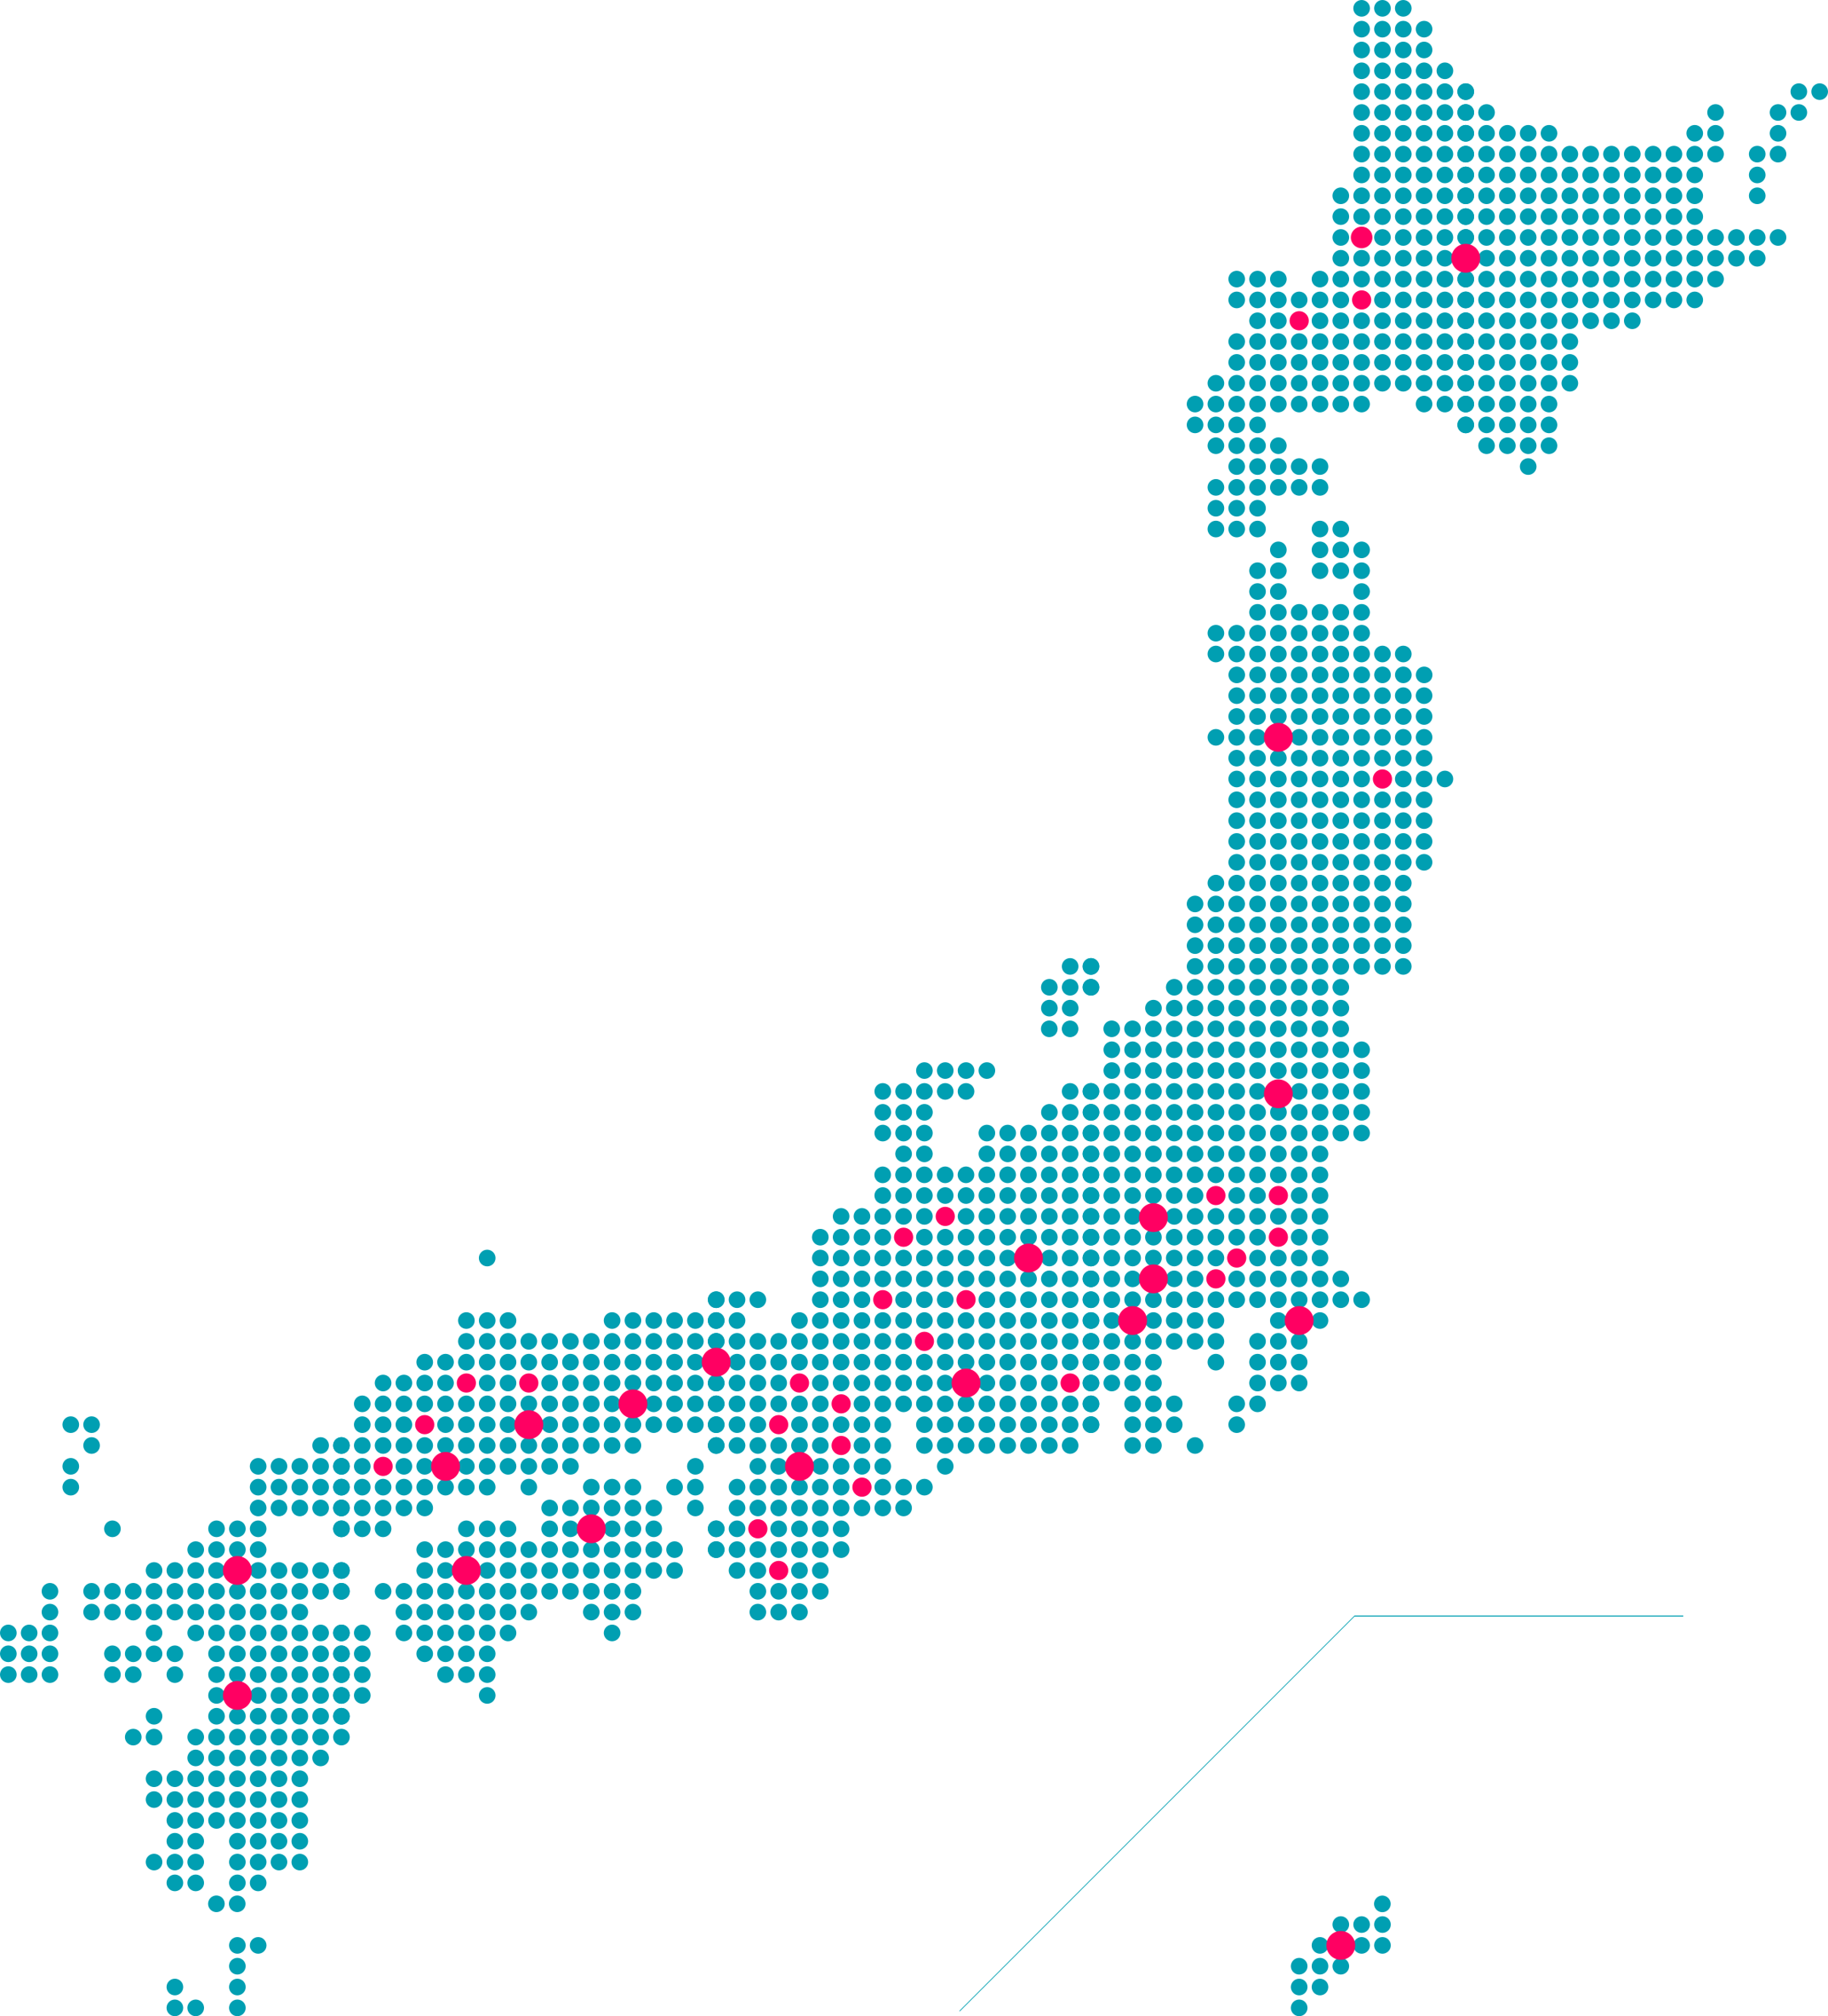 <svg xmlns="http://www.w3.org/2000/svg" viewBox="0 0 761.9 840"><defs><style>.cls-1{fill:#009fb2}.cls-2{fill:#ff0062}</style></defs><g id="_レイヤー_1" data-name="レイヤー_1"><circle cx="576.2" cy="3.47" r="3.47" class="cls-1"/><circle cx="584.88" cy="3.47" r="3.47" class="cls-1"/><circle cx="567.52" cy="3.47" r="3.47" class="cls-1"/><circle cx="576.2" cy="12.15" r="3.47" class="cls-1"/><circle cx="584.88" cy="12.15" r="3.47" class="cls-1"/><circle cx="593.55" cy="12.15" r="3.47" class="cls-1"/><circle cx="567.52" cy="12.15" r="3.47" class="cls-1"/><circle cx="576.2" cy="20.83" r="3.47" class="cls-1"/><circle cx="584.88" cy="20.83" r="3.47" class="cls-1"/><circle cx="593.55" cy="20.83" r="3.47" class="cls-1"/><circle cx="567.52" cy="20.83" r="3.47" class="cls-1"/><circle cx="576.2" cy="29.5" r="3.47" class="cls-1"/><circle cx="584.88" cy="29.5" r="3.47" class="cls-1"/><circle cx="593.55" cy="29.5" r="3.47" class="cls-1"/><circle cx="602.23" cy="29.5" r="3.47" class="cls-1"/><circle cx="567.52" cy="29.5" r="3.47" class="cls-1"/><circle cx="576.2" cy="38.18" r="3.47" class="cls-1"/><circle cx="584.88" cy="38.18" r="3.47" class="cls-1"/><circle cx="593.55" cy="38.18" r="3.47" class="cls-1"/><circle cx="602.23" cy="38.18" r="3.47" class="cls-1"/><circle cx="610.91" cy="38.18" r="3.47" class="cls-1"/><circle cx="610.91" cy="38.18" r="3.47" class="cls-1"/><circle cx="749.75" cy="38.18" r="3.47" class="cls-1"/><circle cx="758.43" cy="38.18" r="3.47" class="cls-1"/><circle cx="567.52" cy="38.18" r="3.47" class="cls-1"/><circle cx="576.2" cy="46.86" r="3.47" class="cls-1"/><circle cx="584.88" cy="46.86" r="3.47" class="cls-1"/><circle cx="593.55" cy="46.86" r="3.47" class="cls-1"/><circle cx="602.23" cy="46.86" r="3.47" class="cls-1"/><circle cx="610.91" cy="46.86" r="3.47" class="cls-1"/><circle cx="610.91" cy="46.86" r="3.47" class="cls-1"/><circle cx="619.59" cy="46.86" r="3.47" class="cls-1"/><circle cx="715.04" cy="46.86" r="3.47" class="cls-1"/><circle cx="741.07" cy="46.86" r="3.47" class="cls-1"/><circle cx="749.75" cy="46.86" r="3.47" class="cls-1"/><circle cx="567.52" cy="46.86" r="3.47" class="cls-1"/><circle cx="576.2" cy="55.54" r="3.47" class="cls-1"/><circle cx="584.88" cy="55.54" r="3.47" class="cls-1"/><circle cx="593.55" cy="55.54" r="3.47" class="cls-1"/><circle cx="602.23" cy="55.54" r="3.47" class="cls-1"/><circle cx="610.91" cy="55.54" r="3.47" class="cls-1"/><circle cx="610.91" cy="55.54" r="3.47" class="cls-1"/><circle cx="619.59" cy="55.54" r="3.47" class="cls-1"/><circle cx="628.26" cy="55.54" r="3.47" class="cls-1"/><circle cx="636.94" cy="55.54" r="3.47" class="cls-1"/><circle cx="645.62" cy="55.54" r="3.47" class="cls-1"/><circle cx="706.36" cy="55.54" r="3.47" class="cls-1"/><circle cx="715.04" cy="55.54" r="3.47" class="cls-1"/><circle cx="741.07" cy="55.54" r="3.47" class="cls-1"/><circle cx="567.52" cy="55.54" r="3.47" class="cls-1"/><circle cx="576.2" cy="64.21" r="3.47" class="cls-1"/><circle cx="584.88" cy="64.21" r="3.47" class="cls-1"/><circle cx="593.55" cy="64.21" r="3.47" class="cls-1"/><circle cx="602.23" cy="64.21" r="3.47" class="cls-1"/><circle cx="610.91" cy="64.21" r="3.47" class="cls-1"/><circle cx="610.91" cy="64.21" r="3.47" class="cls-1"/><circle cx="619.59" cy="64.21" r="3.47" class="cls-1"/><circle cx="628.26" cy="64.21" r="3.47" class="cls-1"/><circle cx="636.94" cy="64.21" r="3.47" class="cls-1"/><circle cx="645.62" cy="64.21" r="3.47" class="cls-1"/><circle cx="654.3" cy="64.21" r="3.47" class="cls-1"/><circle cx="662.98" cy="64.21" r="3.47" class="cls-1"/><circle cx="671.65" cy="64.21" r="3.47" class="cls-1"/><circle cx="680.33" cy="64.21" r="3.47" class="cls-1"/><circle cx="689.01" cy="64.21" r="3.47" class="cls-1"/><circle cx="697.69" cy="64.21" r="3.47" class="cls-1"/><circle cx="706.36" cy="64.21" r="3.47" class="cls-1"/><circle cx="715.04" cy="64.21" r="3.47" class="cls-1"/><circle cx="732.4" cy="64.21" r="3.47" class="cls-1"/><circle cx="741.07" cy="64.21" r="3.47" class="cls-1"/><circle cx="567.52" cy="64.21" r="3.47" class="cls-1"/><circle cx="576.2" cy="72.89" r="3.47" class="cls-1"/><circle cx="584.88" cy="72.89" r="3.47" class="cls-1"/><circle cx="593.55" cy="72.89" r="3.47" class="cls-1"/><circle cx="602.23" cy="72.89" r="3.47" class="cls-1"/><circle cx="610.91" cy="72.89" r="3.47" class="cls-1"/><circle cx="610.91" cy="72.89" r="3.47" class="cls-1"/><circle cx="619.59" cy="72.89" r="3.47" class="cls-1"/><circle cx="628.26" cy="72.89" r="3.47" class="cls-1"/><circle cx="636.94" cy="72.89" r="3.47" class="cls-1"/><circle cx="645.62" cy="72.89" r="3.47" class="cls-1"/><circle cx="654.3" cy="72.89" r="3.47" class="cls-1"/><circle cx="662.98" cy="72.89" r="3.47" class="cls-1"/><circle cx="671.65" cy="72.89" r="3.47" class="cls-1"/><circle cx="680.33" cy="72.89" r="3.47" class="cls-1"/><circle cx="689.01" cy="72.89" r="3.47" class="cls-1"/><circle cx="697.69" cy="72.89" r="3.47" class="cls-1"/><circle cx="706.36" cy="72.89" r="3.47" class="cls-1"/><circle cx="732.4" cy="72.89" r="3.47" class="cls-1"/><circle cx="567.52" cy="72.89" r="3.47" class="cls-1"/><circle cx="576.2" cy="81.57" r="3.47" class="cls-1"/><circle cx="584.88" cy="81.57" r="3.47" class="cls-1"/><circle cx="593.55" cy="81.57" r="3.47" class="cls-1"/><circle cx="602.23" cy="81.57" r="3.47" class="cls-1"/><circle cx="610.91" cy="81.57" r="3.47" class="cls-1"/><circle cx="610.91" cy="81.57" r="3.47" class="cls-1"/><circle cx="619.59" cy="81.57" r="3.47" class="cls-1"/><circle cx="628.26" cy="81.57" r="3.47" class="cls-1"/><circle cx="636.94" cy="81.57" r="3.47" class="cls-1"/><circle cx="645.62" cy="81.57" r="3.47" class="cls-1"/><circle cx="654.3" cy="81.57" r="3.47" class="cls-1"/><circle cx="662.98" cy="81.57" r="3.47" class="cls-1"/><circle cx="671.65" cy="81.57" r="3.47" class="cls-1"/><circle cx="680.33" cy="81.57" r="3.47" class="cls-1"/><circle cx="689.01" cy="81.57" r="3.47" class="cls-1"/><circle cx="697.69" cy="81.57" r="3.47" class="cls-1"/><circle cx="706.36" cy="81.57" r="3.47" class="cls-1"/><circle cx="732.4" cy="81.57" r="3.47" class="cls-1"/><circle cx="558.84" cy="81.57" r="3.47" class="cls-1"/><circle cx="567.52" cy="81.57" r="3.47" class="cls-1"/><circle cx="576.2" cy="90.25" r="3.47" class="cls-1"/><circle cx="584.88" cy="90.25" r="3.47" class="cls-1"/><circle cx="593.55" cy="90.25" r="3.47" class="cls-1"/><circle cx="602.23" cy="90.25" r="3.47" class="cls-1"/><circle cx="610.91" cy="90.25" r="3.47" class="cls-1"/><circle cx="610.91" cy="90.25" r="3.47" class="cls-1"/><circle cx="619.59" cy="90.25" r="3.47" class="cls-1"/><circle cx="628.26" cy="90.25" r="3.47" class="cls-1"/><circle cx="636.94" cy="90.25" r="3.47" class="cls-1"/><circle cx="645.62" cy="90.25" r="3.47" class="cls-1"/><circle cx="654.3" cy="90.25" r="3.47" class="cls-1"/><circle cx="662.98" cy="90.25" r="3.47" class="cls-1"/><circle cx="671.65" cy="90.25" r="3.47" class="cls-1"/><circle cx="680.33" cy="90.25" r="3.47" class="cls-1"/><circle cx="689.01" cy="90.25" r="3.47" class="cls-1"/><circle cx="697.69" cy="90.25" r="3.47" class="cls-1"/><circle cx="706.36" cy="90.25" r="3.47" class="cls-1"/><circle cx="558.84" cy="90.25" r="3.47" class="cls-1"/><circle cx="567.52" cy="90.25" r="3.47" class="cls-1"/><circle cx="576.2" cy="98.93" r="3.47" class="cls-1"/><circle cx="584.88" cy="98.93" r="3.47" class="cls-1"/><circle cx="593.55" cy="98.93" r="3.47" class="cls-1"/><circle cx="602.23" cy="98.93" r="3.47" class="cls-1"/><circle cx="610.91" cy="98.93" r="3.47" class="cls-1"/><circle cx="610.91" cy="98.93" r="3.47" class="cls-1"/><circle cx="619.59" cy="98.93" r="3.47" class="cls-1"/><circle cx="628.26" cy="98.93" r="3.47" class="cls-1"/><circle cx="636.94" cy="98.93" r="3.47" class="cls-1"/><circle cx="645.62" cy="98.93" r="3.47" class="cls-1"/><circle cx="654.3" cy="98.93" r="3.47" class="cls-1"/><circle cx="662.98" cy="98.93" r="3.47" class="cls-1"/><circle cx="671.65" cy="98.93" r="3.47" class="cls-1"/><circle cx="680.33" cy="98.93" r="3.47" class="cls-1"/><circle cx="689.01" cy="98.93" r="3.47" class="cls-1"/><circle cx="697.69" cy="98.93" r="3.47" class="cls-1"/><circle cx="706.36" cy="98.93" r="3.47" class="cls-1"/><circle cx="715.04" cy="98.93" r="3.47" class="cls-1"/><circle cx="723.72" cy="98.93" r="3.47" class="cls-1"/><circle cx="732.4" cy="98.93" r="3.47" class="cls-1"/><circle cx="741.07" cy="98.93" r="3.47" class="cls-1"/><circle cx="558.84" cy="98.93" r="3.47" class="cls-1"/><circle cx="567.52" cy="98.93" r="3.47" class="cls-1"/><circle cx="576.2" cy="107.6" r="3.47" class="cls-1"/><circle cx="584.88" cy="107.6" r="3.47" class="cls-1"/><circle cx="593.55" cy="107.6" r="3.47" class="cls-1"/><circle cx="602.23" cy="107.6" r="3.47" class="cls-1"/><circle cx="610.91" cy="107.6" r="3.47" class="cls-1"/><circle cx="610.91" cy="107.6" r="3.47" class="cls-1"/><circle cx="619.59" cy="107.6" r="3.47" class="cls-1"/><circle cx="628.26" cy="107.6" r="3.47" class="cls-1"/><circle cx="636.94" cy="107.6" r="3.47" class="cls-1"/><circle cx="645.62" cy="107.6" r="3.47" class="cls-1"/><circle cx="654.3" cy="107.6" r="3.47" class="cls-1"/><circle cx="662.98" cy="107.6" r="3.47" class="cls-1"/><circle cx="671.65" cy="107.6" r="3.47" class="cls-1"/><circle cx="680.33" cy="107.6" r="3.47" class="cls-1"/><circle cx="689.01" cy="107.6" r="3.47" class="cls-1"/><circle cx="697.69" cy="107.6" r="3.47" class="cls-1"/><circle cx="706.36" cy="107.6" r="3.47" class="cls-1"/><circle cx="715.04" cy="107.6" r="3.47" class="cls-1"/><circle cx="723.72" cy="107.6" r="3.47" class="cls-1"/><circle cx="732.4" cy="107.6" r="3.47" class="cls-1"/><circle cx="558.84" cy="107.6" r="3.47" class="cls-1"/><circle cx="567.52" cy="107.6" r="3.47" class="cls-1"/><circle cx="576.2" cy="116.28" r="3.47" class="cls-1"/><circle cx="584.88" cy="116.28" r="3.47" class="cls-1"/><circle cx="593.55" cy="116.28" r="3.47" class="cls-1"/><circle cx="602.23" cy="116.28" r="3.47" class="cls-1"/><circle cx="610.91" cy="116.28" r="3.47" class="cls-1"/><circle cx="610.91" cy="116.28" r="3.47" class="cls-1"/><circle cx="619.59" cy="116.28" r="3.47" class="cls-1"/><circle cx="628.26" cy="116.28" r="3.47" class="cls-1"/><circle cx="636.94" cy="116.28" r="3.47" class="cls-1"/><circle cx="645.62" cy="116.28" r="3.47" class="cls-1"/><circle cx="654.3" cy="116.28" r="3.47" class="cls-1"/><circle cx="662.98" cy="116.28" r="3.47" class="cls-1"/><circle cx="671.65" cy="116.28" r="3.47" class="cls-1"/><circle cx="680.33" cy="116.28" r="3.47" class="cls-1"/><circle cx="689.01" cy="116.28" r="3.47" class="cls-1"/><circle cx="697.69" cy="116.28" r="3.47" class="cls-1"/><circle cx="706.36" cy="116.28" r="3.47" class="cls-1"/><circle cx="715.04" cy="116.28" r="3.47" class="cls-1"/><circle cx="515.45" cy="116.28" r="3.47" class="cls-1"/><circle cx="524.13" cy="116.28" r="3.47" class="cls-1"/><circle cx="532.81" cy="116.28" r="3.47" class="cls-1"/><circle cx="550.17" cy="116.28" r="3.47" class="cls-1"/><circle cx="558.84" cy="116.28" r="3.47" class="cls-1"/><circle cx="567.52" cy="116.28" r="3.47" class="cls-1"/><circle cx="576.2" cy="124.96" r="3.47" class="cls-1"/><circle cx="584.88" cy="124.96" r="3.47" class="cls-1"/><circle cx="593.55" cy="124.96" r="3.47" class="cls-1"/><circle cx="602.23" cy="124.96" r="3.47" class="cls-1"/><circle cx="610.91" cy="124.96" r="3.47" class="cls-1"/><circle cx="610.91" cy="124.96" r="3.47" class="cls-1"/><circle cx="619.59" cy="124.96" r="3.47" class="cls-1"/><circle cx="628.26" cy="124.96" r="3.47" class="cls-1"/><circle cx="636.94" cy="124.96" r="3.47" class="cls-1"/><circle cx="645.62" cy="124.96" r="3.47" class="cls-1"/><circle cx="654.3" cy="124.96" r="3.47" class="cls-1"/><circle cx="662.98" cy="124.96" r="3.47" class="cls-1"/><circle cx="671.65" cy="124.96" r="3.47" class="cls-1"/><circle cx="680.33" cy="124.96" r="3.47" class="cls-1"/><circle cx="689.01" cy="124.96" r="3.47" class="cls-1"/><circle cx="697.69" cy="124.96" r="3.47" class="cls-1"/><circle cx="706.36" cy="124.96" r="3.47" class="cls-1"/><circle cx="515.45" cy="124.96" r="3.47" class="cls-1"/><circle cx="524.13" cy="124.96" r="3.47" class="cls-1"/><circle cx="532.81" cy="124.96" r="3.47" class="cls-1"/><circle cx="541.49" cy="124.96" r="3.47" class="cls-1"/><circle cx="550.17" cy="124.96" r="3.47" class="cls-1"/><circle cx="558.84" cy="124.96" r="3.47" class="cls-1"/><circle cx="567.52" cy="124.96" r="3.47" class="cls-1"/><circle cx="576.2" cy="133.64" r="3.47" class="cls-1"/><circle cx="584.88" cy="133.64" r="3.47" class="cls-1"/><circle cx="593.55" cy="133.64" r="3.47" class="cls-1"/><circle cx="602.23" cy="133.64" r="3.47" class="cls-1"/><circle cx="610.91" cy="133.64" r="3.47" class="cls-1"/><circle cx="610.91" cy="133.64" r="3.47" class="cls-1"/><circle cx="619.59" cy="133.64" r="3.47" class="cls-1"/><circle cx="628.26" cy="133.64" r="3.47" class="cls-1"/><circle cx="636.94" cy="133.64" r="3.47" class="cls-1"/><circle cx="645.62" cy="133.64" r="3.47" class="cls-1"/><circle cx="654.3" cy="133.64" r="3.47" class="cls-1"/><circle cx="662.98" cy="133.64" r="3.47" class="cls-1"/><circle cx="671.65" cy="133.64" r="3.47" class="cls-1"/><circle cx="680.33" cy="133.64" r="3.47" class="cls-1"/><circle cx="524.13" cy="133.64" r="3.47" class="cls-1"/><circle cx="532.81" cy="133.64" r="3.47" class="cls-1"/><circle cx="541.49" cy="133.64" r="3.47" class="cls-1"/><circle cx="550.17" cy="133.64" r="3.47" class="cls-1"/><circle cx="558.84" cy="133.64" r="3.47" class="cls-1"/><circle cx="567.52" cy="133.64" r="3.47" class="cls-1"/><circle cx="576.2" cy="142.31" r="3.47" class="cls-1"/><circle cx="584.88" cy="142.31" r="3.47" class="cls-1"/><circle cx="593.55" cy="142.31" r="3.47" class="cls-1"/><circle cx="602.23" cy="142.31" r="3.47" class="cls-1"/><circle cx="610.91" cy="142.31" r="3.47" class="cls-1"/><circle cx="610.91" cy="142.31" r="3.47" class="cls-1"/><circle cx="619.59" cy="142.31" r="3.47" class="cls-1"/><circle cx="628.26" cy="142.31" r="3.47" class="cls-1"/><circle cx="636.94" cy="142.31" r="3.47" class="cls-1"/><circle cx="645.62" cy="142.31" r="3.47" class="cls-1"/><circle cx="654.3" cy="142.31" r="3.47" class="cls-1"/><circle cx="515.45" cy="142.31" r="3.47" class="cls-1"/><circle cx="524.13" cy="142.31" r="3.47" class="cls-1"/><circle cx="532.81" cy="142.31" r="3.47" class="cls-1"/><circle cx="541.49" cy="142.31" r="3.47" class="cls-1"/><circle cx="550.17" cy="142.31" r="3.47" class="cls-1"/><circle cx="558.84" cy="142.31" r="3.47" class="cls-1"/><circle cx="567.52" cy="142.31" r="3.47" class="cls-1"/><circle cx="576.2" cy="150.99" r="3.47" class="cls-1"/><circle cx="584.88" cy="150.99" r="3.47" class="cls-1"/><circle cx="593.55" cy="150.99" r="3.47" class="cls-1"/><circle cx="602.23" cy="150.99" r="3.47" class="cls-1"/><circle cx="610.91" cy="150.99" r="3.47" class="cls-1"/><circle cx="610.91" cy="150.99" r="3.47" class="cls-1"/><circle cx="619.59" cy="150.99" r="3.47" class="cls-1"/><circle cx="628.26" cy="150.99" r="3.47" class="cls-1"/><circle cx="636.94" cy="150.99" r="3.47" class="cls-1"/><circle cx="645.62" cy="150.99" r="3.47" class="cls-1"/><circle cx="654.3" cy="150.99" r="3.47" class="cls-1"/><circle cx="515.45" cy="150.99" r="3.47" class="cls-1"/><circle cx="524.13" cy="150.99" r="3.47" class="cls-1"/><circle cx="532.81" cy="150.99" r="3.47" class="cls-1"/><circle cx="541.49" cy="150.99" r="3.47" class="cls-1"/><circle cx="550.17" cy="150.99" r="3.47" class="cls-1"/><circle cx="558.84" cy="150.99" r="3.47" class="cls-1"/><circle cx="567.52" cy="150.99" r="3.47" class="cls-1"/><circle cx="576.2" cy="159.67" r="3.47" class="cls-1"/><circle cx="584.88" cy="159.67" r="3.47" class="cls-1"/><circle cx="593.55" cy="159.67" r="3.47" class="cls-1"/><circle cx="602.23" cy="159.67" r="3.47" class="cls-1"/><circle cx="610.91" cy="159.67" r="3.47" class="cls-1"/><circle cx="610.91" cy="159.67" r="3.47" class="cls-1"/><circle cx="619.59" cy="159.67" r="3.47" class="cls-1"/><circle cx="628.26" cy="159.67" r="3.47" class="cls-1"/><circle cx="636.94" cy="159.67" r="3.47" class="cls-1"/><circle cx="645.62" cy="159.67" r="3.47" class="cls-1"/><circle cx="654.3" cy="159.67" r="3.47" class="cls-1"/><circle cx="506.78" cy="159.67" r="3.47" class="cls-1"/><circle cx="515.45" cy="159.67" r="3.47" class="cls-1"/><circle cx="524.13" cy="159.67" r="3.47" class="cls-1"/><circle cx="532.81" cy="159.67" r="3.47" class="cls-1"/><circle cx="541.49" cy="159.67" r="3.47" class="cls-1"/><circle cx="550.17" cy="159.67" r="3.47" class="cls-1"/><circle cx="558.84" cy="159.67" r="3.47" class="cls-1"/><circle cx="567.52" cy="159.67" r="3.47" class="cls-1"/><circle cx="593.55" cy="168.35" r="3.47" class="cls-1"/><circle cx="602.23" cy="168.35" r="3.47" class="cls-1"/><circle cx="610.91" cy="168.35" r="3.47" class="cls-1"/><circle cx="610.91" cy="168.35" r="3.47" class="cls-1"/><circle cx="619.59" cy="168.35" r="3.47" class="cls-1"/><circle cx="628.26" cy="168.35" r="3.47" class="cls-1"/><circle cx="636.94" cy="168.35" r="3.47" class="cls-1"/><circle cx="645.62" cy="168.35" r="3.47" class="cls-1"/><circle cx="498.1" cy="168.35" r="3.47" class="cls-1"/><circle cx="506.78" cy="168.35" r="3.47" class="cls-1"/><circle cx="515.45" cy="168.35" r="3.47" class="cls-1"/><circle cx="524.13" cy="168.35" r="3.47" class="cls-1"/><circle cx="532.81" cy="168.35" r="3.47" class="cls-1"/><circle cx="541.49" cy="168.35" r="3.47" class="cls-1"/><circle cx="550.17" cy="168.35" r="3.47" class="cls-1"/><circle cx="558.84" cy="168.35" r="3.47" class="cls-1"/><circle cx="567.52" cy="168.35" r="3.47" class="cls-1"/><circle cx="610.91" cy="177.02" r="3.47" class="cls-1"/><circle cx="610.91" cy="177.02" r="3.47" class="cls-1"/><circle cx="619.59" cy="177.02" r="3.47" class="cls-1"/><circle cx="628.26" cy="177.02" r="3.47" class="cls-1"/><circle cx="636.94" cy="177.02" r="3.47" class="cls-1"/><circle cx="645.62" cy="177.02" r="3.47" class="cls-1"/><circle cx="498.1" cy="177.02" r="3.47" class="cls-1"/><circle cx="506.78" cy="177.02" r="3.47" class="cls-1"/><circle cx="515.45" cy="177.02" r="3.47" class="cls-1"/><circle cx="524.13" cy="177.02" r="3.47" class="cls-1"/><circle cx="619.59" cy="185.7" r="3.47" class="cls-1" transform="rotate(-22.5 619.584 185.697)"/><circle cx="628.26" cy="185.7" r="3.47" class="cls-1" transform="rotate(-22.5 628.26 185.698)"/><circle cx="636.94" cy="185.7" r="3.47" class="cls-1" transform="rotate(-22.5 636.935 185.699)"/><circle cx="645.62" cy="185.7" r="3.47" class="cls-1" transform="rotate(-22.5 645.61 185.7)"/><circle cx="506.78" cy="185.7" r="3.47" class="cls-1" transform="rotate(-22.5 506.774 185.704)"/><circle cx="515.45" cy="185.7" r="3.47" class="cls-1" transform="rotate(-22.5 515.45 185.705)"/><circle cx="524.13" cy="185.7" r="3.47" class="cls-1" transform="rotate(-22.5 524.125 185.706)"/><circle cx="532.81" cy="185.7" r="3.47" class="cls-1" transform="rotate(-22.5 532.8 185.707)"/><circle cx="636.94" cy="194.38" r="3.47" class="cls-1"/><circle cx="515.45" cy="194.38" r="3.47" class="cls-1"/><circle cx="524.13" cy="194.38" r="3.47" class="cls-1"/><circle cx="532.81" cy="194.38" r="3.47" class="cls-1"/><circle cx="541.49" cy="194.38" r="3.47" class="cls-1"/><circle cx="550.17" cy="194.38" r="3.47" class="cls-1"/><circle cx="506.78" cy="203.06" r="3.47" class="cls-1"/><circle cx="515.45" cy="203.06" r="3.47" class="cls-1"/><circle cx="524.13" cy="203.06" r="3.47" class="cls-1"/><circle cx="532.81" cy="203.06" r="3.47" class="cls-1"/><circle cx="541.49" cy="203.06" r="3.47" class="cls-1"/><circle cx="550.17" cy="203.06" r="3.47" class="cls-1"/><circle cx="506.78" cy="211.74" r="3.47" class="cls-1"/><circle cx="515.45" cy="211.74" r="3.47" class="cls-1"/><circle cx="524.13" cy="211.74" r="3.47" class="cls-1"/><circle cx="506.78" cy="220.41" r="3.47" class="cls-1"/><circle cx="515.45" cy="220.41" r="3.47" class="cls-1"/><circle cx="524.13" cy="220.41" r="3.47" class="cls-1"/><circle cx="532.81" cy="229.09" r="3.47" class="cls-1"/><circle cx="550.17" cy="229.09" r="3.47" class="cls-1"/><circle cx="558.84" cy="229.09" r="3.47" class="cls-1"/><circle cx="550.17" cy="220.41" r="3.47" class="cls-1"/><circle cx="558.84" cy="220.41" r="3.47" class="cls-1"/><circle cx="567.52" cy="229.09" r="3.47" class="cls-1"/><circle cx="524.13" cy="237.77" r="3.47" class="cls-1"/><circle cx="532.81" cy="237.77" r="3.47" class="cls-1"/><circle cx="550.17" cy="237.77" r="3.47" class="cls-1"/><circle cx="558.84" cy="237.77" r="3.47" class="cls-1"/><circle cx="567.52" cy="237.77" r="3.47" class="cls-1"/><circle cx="524.13" cy="246.45" r="3.47" class="cls-1"/><circle cx="532.81" cy="246.45" r="3.47" class="cls-1"/><circle cx="567.52" cy="246.45" r="3.47" class="cls-1"/><circle cx="524.13" cy="255.12" r="3.47" class="cls-1"/><circle cx="532.81" cy="255.12" r="3.47" class="cls-1"/><circle cx="541.49" cy="255.12" r="3.47" class="cls-1"/><circle cx="550.17" cy="255.12" r="3.47" class="cls-1"/><circle cx="558.84" cy="255.12" r="3.47" class="cls-1"/><circle cx="567.52" cy="255.12" r="3.47" class="cls-1"/><circle cx="506.78" cy="263.8" r="3.47" class="cls-1"/><circle cx="515.45" cy="263.8" r="3.47" class="cls-1"/><circle cx="524.13" cy="263.8" r="3.47" class="cls-1"/><circle cx="532.81" cy="263.8" r="3.47" class="cls-1"/><circle cx="541.49" cy="263.8" r="3.47" class="cls-1"/><circle cx="550.17" cy="263.8" r="3.47" class="cls-1"/><circle cx="558.84" cy="263.8" r="3.47" class="cls-1"/><circle cx="567.52" cy="263.8" r="3.47" class="cls-1"/><circle cx="576.2" cy="272.48" r="3.47" class="cls-1"/><circle cx="584.88" cy="272.48" r="3.47" class="cls-1"/><circle cx="506.78" cy="272.48" r="3.47" class="cls-1"/><circle cx="515.45" cy="272.48" r="3.47" class="cls-1"/><circle cx="524.13" cy="272.48" r="3.47" class="cls-1"/><circle cx="532.81" cy="272.48" r="3.47" class="cls-1"/><circle cx="541.49" cy="272.48" r="3.47" class="cls-1"/><circle cx="550.17" cy="272.48" r="3.47" class="cls-1"/><circle cx="558.84" cy="272.48" r="3.47" class="cls-1"/><circle cx="567.52" cy="272.48" r="3.47" class="cls-1"/><circle cx="576.2" cy="281.16" r="3.47" class="cls-1" transform="rotate(-80.78 576.218 281.155)"/><circle cx="584.88" cy="281.16" r="3.47" class="cls-1" transform="rotate(-80.78 584.893 281.15)"/><circle cx="593.55" cy="281.16" r="3.47" class="cls-1" transform="rotate(-80.78 593.575 281.151)"/><circle cx="515.45" cy="281.16" r="3.47" class="cls-1" transform="rotate(-80.78 515.474 281.154)"/><circle cx="524.13" cy="281.16" r="3.47" class="cls-1" transform="rotate(-80.78 524.15 281.15)"/><circle cx="532.81" cy="281.16" r="3.47" class="cls-1" transform="rotate(-80.78 532.831 281.15)"/><circle cx="541.49" cy="281.16" r="3.47" class="cls-1" transform="rotate(-80.78 541.508 281.157)"/><circle cx="550.17" cy="281.16" r="3.47" class="cls-1" transform="rotate(-80.78 550.184 281.152)"/><circle cx="558.84" cy="281.16" r="3.47" class="cls-1" transform="rotate(-80.78 558.865 281.153)"/><circle cx="567.52" cy="281.16" r="3.47" class="cls-1" transform="rotate(-80.78 567.541 281.149)"/><circle cx="576.2" cy="289.83" r="3.47" class="cls-1"/><circle cx="584.88" cy="289.83" r="3.47" class="cls-1"/><circle cx="593.55" cy="289.83" r="3.47" class="cls-1"/><circle cx="515.45" cy="289.83" r="3.47" class="cls-1"/><circle cx="524.13" cy="289.83" r="3.47" class="cls-1"/><circle cx="532.81" cy="289.83" r="3.47" class="cls-1"/><circle cx="541.49" cy="289.83" r="3.47" class="cls-1"/><circle cx="550.17" cy="289.83" r="3.47" class="cls-1"/><circle cx="558.84" cy="289.83" r="3.47" class="cls-1"/><circle cx="567.52" cy="289.83" r="3.47" class="cls-1"/><circle cx="576.2" cy="298.51" r="3.47" class="cls-1"/><circle cx="584.88" cy="298.51" r="3.47" class="cls-1"/><circle cx="593.55" cy="298.51" r="3.47" class="cls-1"/><circle cx="515.45" cy="298.51" r="3.47" class="cls-1"/><circle cx="524.13" cy="298.51" r="3.47" class="cls-1"/><circle cx="532.81" cy="298.51" r="3.47" class="cls-1"/><circle cx="541.49" cy="298.51" r="3.47" class="cls-1"/><circle cx="550.17" cy="298.51" r="3.47" class="cls-1"/><circle cx="558.84" cy="298.51" r="3.47" class="cls-1"/><circle cx="567.52" cy="298.51" r="3.47" class="cls-1"/><circle cx="576.2" cy="307.19" r="3.47" class="cls-1"/><circle cx="584.88" cy="307.19" r="3.47" class="cls-1"/><circle cx="593.55" cy="307.19" r="3.47" class="cls-1"/><circle cx="506.78" cy="307.19" r="3.47" class="cls-1"/><circle cx="515.45" cy="307.19" r="3.47" class="cls-1"/><circle cx="524.13" cy="307.19" r="3.47" class="cls-1"/><circle cx="532.81" cy="307.19" r="3.47" class="cls-1"/><circle cx="541.49" cy="307.19" r="3.47" class="cls-1"/><circle cx="550.17" cy="307.19" r="3.47" class="cls-1"/><circle cx="558.84" cy="307.19" r="3.47" class="cls-1"/><circle cx="567.52" cy="307.19" r="3.47" class="cls-1"/><circle cx="576.2" cy="315.87" r="3.47" class="cls-1"/><circle cx="584.88" cy="315.87" r="3.47" class="cls-1"/><circle cx="593.55" cy="315.87" r="3.47" class="cls-1"/><circle cx="515.45" cy="315.87" r="3.47" class="cls-1"/><circle cx="524.13" cy="315.87" r="3.47" class="cls-1"/><circle cx="532.81" cy="315.87" r="3.47" class="cls-1"/><circle cx="541.49" cy="315.87" r="3.47" class="cls-1"/><circle cx="550.17" cy="315.87" r="3.47" class="cls-1"/><circle cx="558.84" cy="315.87" r="3.47" class="cls-1"/><circle cx="567.52" cy="315.87" r="3.47" class="cls-1"/><circle cx="576.2" cy="324.55" r="3.47" class="cls-1"/><circle cx="584.88" cy="324.55" r="3.47" class="cls-1"/><circle cx="593.55" cy="324.55" r="3.47" class="cls-1"/><circle cx="602.23" cy="324.55" r="3.47" class="cls-1"/><circle cx="515.45" cy="324.55" r="3.47" class="cls-1"/><circle cx="524.13" cy="324.55" r="3.47" class="cls-1"/><circle cx="532.81" cy="324.55" r="3.47" class="cls-1"/><circle cx="541.49" cy="324.55" r="3.47" class="cls-1"/><circle cx="550.17" cy="324.55" r="3.47" class="cls-1"/><circle cx="558.84" cy="324.55" r="3.47" class="cls-1"/><circle cx="567.52" cy="324.55" r="3.47" class="cls-1"/><circle cx="576.2" cy="333.22" r="3.47" class="cls-1"/><circle cx="584.88" cy="333.22" r="3.47" class="cls-1"/><circle cx="593.55" cy="333.22" r="3.47" class="cls-1"/><circle cx="515.45" cy="333.22" r="3.47" class="cls-1"/><circle cx="524.13" cy="333.22" r="3.47" class="cls-1"/><circle cx="532.81" cy="333.22" r="3.47" class="cls-1"/><circle cx="541.49" cy="333.22" r="3.47" class="cls-1"/><circle cx="550.17" cy="333.22" r="3.47" class="cls-1"/><circle cx="558.84" cy="333.22" r="3.47" class="cls-1"/><circle cx="567.52" cy="333.22" r="3.47" class="cls-1"/><circle cx="576.2" cy="341.9" r="3.47" class="cls-1"/><circle cx="584.88" cy="341.9" r="3.47" class="cls-1"/><circle cx="593.55" cy="341.9" r="3.47" class="cls-1"/><circle cx="515.45" cy="341.9" r="3.47" class="cls-1"/><circle cx="524.13" cy="341.9" r="3.47" class="cls-1"/><circle cx="532.81" cy="341.9" r="3.47" class="cls-1"/><circle cx="541.49" cy="341.9" r="3.47" class="cls-1"/><circle cx="550.17" cy="341.9" r="3.47" class="cls-1"/><circle cx="558.84" cy="341.9" r="3.47" class="cls-1"/><circle cx="567.52" cy="341.9" r="3.47" class="cls-1"/><circle cx="576.2" cy="350.58" r="3.47" class="cls-1"/><circle cx="584.88" cy="350.58" r="3.47" class="cls-1"/><circle cx="593.55" cy="350.58" r="3.47" class="cls-1"/><circle cx="515.45" cy="350.58" r="3.47" class="cls-1"/><circle cx="524.13" cy="350.58" r="3.47" class="cls-1"/><circle cx="532.81" cy="350.58" r="3.47" class="cls-1"/><circle cx="541.49" cy="350.58" r="3.47" class="cls-1"/><circle cx="550.17" cy="350.58" r="3.47" class="cls-1"/><circle cx="558.84" cy="350.58" r="3.47" class="cls-1"/><circle cx="567.52" cy="350.58" r="3.47" class="cls-1"/><circle cx="576.2" cy="359.26" r="3.47" class="cls-1"/><circle cx="584.88" cy="359.26" r="3.47" class="cls-1"/><circle cx="593.55" cy="359.26" r="3.47" class="cls-1"/><circle cx="515.45" cy="359.26" r="3.47" class="cls-1"/><circle cx="524.13" cy="359.26" r="3.47" class="cls-1"/><circle cx="532.81" cy="359.26" r="3.47" class="cls-1"/><circle cx="541.49" cy="359.26" r="3.47" class="cls-1"/><circle cx="550.17" cy="359.26" r="3.47" class="cls-1"/><circle cx="558.84" cy="359.26" r="3.47" class="cls-1"/><circle cx="567.52" cy="359.26" r="3.47" class="cls-1"/><circle cx="576.2" cy="367.93" r="3.47" class="cls-1"/><circle cx="584.88" cy="367.93" r="3.47" class="cls-1"/><circle cx="506.78" cy="367.93" r="3.47" class="cls-1"/><circle cx="515.45" cy="367.93" r="3.47" class="cls-1"/><circle cx="524.13" cy="367.93" r="3.47" class="cls-1"/><circle cx="532.81" cy="367.93" r="3.47" class="cls-1"/><circle cx="541.49" cy="367.93" r="3.47" class="cls-1"/><circle cx="550.17" cy="367.93" r="3.47" class="cls-1"/><circle cx="558.84" cy="367.93" r="3.47" class="cls-1"/><circle cx="567.52" cy="367.93" r="3.47" class="cls-1"/><circle cx="576.2" cy="376.61" r="3.47" class="cls-1"/><circle cx="584.88" cy="376.61" r="3.47" class="cls-1"/><circle cx="498.1" cy="376.61" r="3.47" class="cls-1"/><circle cx="506.78" cy="376.61" r="3.47" class="cls-1"/><circle cx="515.45" cy="376.61" r="3.47" class="cls-1"/><circle cx="524.13" cy="376.61" r="3.47" class="cls-1"/><circle cx="532.81" cy="376.61" r="3.47" class="cls-1"/><circle cx="541.49" cy="376.61" r="3.47" class="cls-1"/><circle cx="550.17" cy="376.61" r="3.47" class="cls-1"/><circle cx="558.84" cy="376.61" r="3.47" class="cls-1"/><circle cx="567.52" cy="376.61" r="3.47" class="cls-1"/><circle cx="576.2" cy="385.29" r="3.47" class="cls-1"/><circle cx="584.88" cy="385.29" r="3.47" class="cls-1"/><circle cx="498.1" cy="385.29" r="3.47" class="cls-1"/><circle cx="506.78" cy="385.29" r="3.47" class="cls-1"/><circle cx="515.45" cy="385.29" r="3.47" class="cls-1"/><circle cx="524.13" cy="385.29" r="3.47" class="cls-1"/><circle cx="532.81" cy="385.29" r="3.47" class="cls-1"/><circle cx="541.49" cy="385.29" r="3.47" class="cls-1"/><circle cx="550.17" cy="385.29" r="3.47" class="cls-1"/><circle cx="558.84" cy="385.29" r="3.47" class="cls-1"/><circle cx="567.52" cy="385.29" r="3.47" class="cls-1"/><circle cx="576.2" cy="393.97" r="3.47" class="cls-1"/><circle cx="584.88" cy="393.97" r="3.47" class="cls-1"/><circle cx="498.1" cy="393.97" r="3.47" class="cls-1"/><circle cx="506.78" cy="393.97" r="3.47" class="cls-1"/><circle cx="515.45" cy="393.97" r="3.47" class="cls-1"/><circle cx="524.13" cy="393.97" r="3.47" class="cls-1"/><circle cx="532.81" cy="393.97" r="3.47" class="cls-1"/><circle cx="541.49" cy="393.97" r="3.47" class="cls-1"/><circle cx="550.17" cy="393.97" r="3.47" class="cls-1"/><circle cx="558.84" cy="393.97" r="3.47" class="cls-1"/><circle cx="567.52" cy="393.97" r="3.47" class="cls-1"/><circle cx="576.2" cy="402.64" r="3.47" class="cls-1"/><circle cx="584.88" cy="402.64" r="3.47" class="cls-1"/><circle cx="446.03" cy="402.64" r="3.47" class="cls-1"/><circle cx="454.71" cy="402.64" r="3.47" class="cls-1"/><circle cx="454.71" cy="402.64" r="3.47" class="cls-1"/><circle cx="498.1" cy="402.64" r="3.47" class="cls-1"/><circle cx="506.78" cy="402.64" r="3.47" class="cls-1"/><circle cx="515.45" cy="402.64" r="3.47" class="cls-1"/><circle cx="524.13" cy="402.64" r="3.47" class="cls-1"/><circle cx="532.81" cy="402.64" r="3.47" class="cls-1"/><circle cx="541.49" cy="402.64" r="3.47" class="cls-1"/><circle cx="550.17" cy="402.64" r="3.47" class="cls-1"/><circle cx="558.84" cy="402.64" r="3.47" class="cls-1"/><circle cx="567.52" cy="402.64" r="3.47" class="cls-1"/><circle cx="437.36" cy="411.32" r="3.47" class="cls-1"/><circle cx="446.03" cy="411.32" r="3.47" class="cls-1"/><circle cx="454.71" cy="411.32" r="3.47" class="cls-1"/><circle cx="454.71" cy="411.32" r="3.47" class="cls-1"/><circle cx="489.42" cy="411.32" r="3.47" class="cls-1"/><circle cx="498.1" cy="411.32" r="3.47" class="cls-1"/><circle cx="506.78" cy="411.32" r="3.47" class="cls-1"/><circle cx="515.45" cy="411.32" r="3.47" class="cls-1"/><circle cx="524.13" cy="411.32" r="3.47" class="cls-1"/><circle cx="532.81" cy="411.32" r="3.47" class="cls-1"/><circle cx="541.49" cy="411.32" r="3.47" class="cls-1"/><circle cx="550.17" cy="411.32" r="3.47" class="cls-1"/><circle cx="558.84" cy="411.32" r="3.47" class="cls-1"/><circle cx="437.36" cy="420" r="3.47" class="cls-1" transform="rotate(-80.78 437.374 420.002)"/><circle cx="446.03" cy="420" r="3.47" class="cls-1" transform="rotate(-80.78 446.056 420.002)"/><circle cx="480.74" cy="420" r="3.47" class="cls-1" transform="rotate(-80.78 480.766 420)"/><circle cx="489.42" cy="420" r="3.47" class="cls-1" transform="rotate(-80.78 489.447 420.001)"/><circle cx="498.1" cy="420" r="3.47" class="cls-1" transform="rotate(-85.92 498.064 420.001)"/><circle cx="506.78" cy="420" r="3.47" class="cls-1" transform="rotate(-80.78 506.8 420.003)"/><circle cx="515.45" cy="420" r="3.47" class="cls-1" transform="rotate(-80.78 515.475 420)"/><circle cx="524.13" cy="420" r="3.47" class="cls-1" transform="rotate(-80.78 524.157 420)"/><circle cx="532.81" cy="420" r="3.47" class="cls-1" transform="rotate(-80.78 532.833 419.995)"/><circle cx="541.49" cy="420" r="3.47" class="cls-1" transform="rotate(-80.78 541.51 420.002)"/><circle cx="550.17" cy="420" r="3.47" class="cls-1" transform="rotate(-80.78 550.185 419.997)"/><circle cx="558.84" cy="420" r="3.47" class="cls-1" transform="rotate(-80.78 558.867 419.998)"/><circle cx="437.36" cy="428.68" r="3.47" class="cls-1" transform="rotate(-80.88 437.32 428.673)"/><circle cx="446.03" cy="428.68" r="3.47" class="cls-1" transform="rotate(-80.88 445.999 428.676)"/><circle cx="463.39" cy="428.68" r="3.47" class="cls-1" transform="rotate(-80.88 463.348 428.675)"/><circle cx="472.07" cy="428.68" r="3.47" class="cls-1" transform="rotate(-80.88 472.026 428.678)"/><circle cx="480.74" cy="428.68" r="3.47" class="cls-1" transform="rotate(-80.88 480.704 428.68)"/><circle cx="489.42" cy="428.68" r="3.47" class="cls-1" transform="rotate(-80.88 489.386 428.676)"/><circle cx="498.1" cy="428.68" r="3.47" class="cls-1"/><circle cx="506.78" cy="428.68" r="3.47" class="cls-1" transform="rotate(-80.88 506.736 428.676)"/><circle cx="515.45" cy="428.68" r="3.47" class="cls-1" transform="rotate(-80.88 515.414 428.678)"/><circle cx="524.13" cy="428.68" r="3.47" class="cls-1" transform="rotate(-80.88 524.092 428.68)"/><circle cx="532.81" cy="428.68" r="3.47" class="cls-1" transform="rotate(-80.88 532.77 428.683)"/><circle cx="541.49" cy="428.68" r="3.47" class="cls-1" transform="rotate(-80.88 541.441 428.68)"/><circle cx="550.17" cy="428.68" r="3.47" class="cls-1" transform="rotate(-80.88 550.124 428.677)"/><circle cx="558.84" cy="428.68" r="3.47" class="cls-1" transform="rotate(-80.88 558.802 428.68)"/><circle cx="463.39" cy="437.36" r="3.47" class="cls-1"/><circle cx="472.07" cy="437.36" r="3.47" class="cls-1"/><circle cx="480.74" cy="437.36" r="3.47" class="cls-1"/><circle cx="489.42" cy="437.36" r="3.47" class="cls-1"/><circle cx="498.1" cy="437.36" r="3.47" class="cls-1"/><circle cx="506.78" cy="437.36" r="3.47" class="cls-1"/><circle cx="515.45" cy="437.36" r="3.47" class="cls-1"/><circle cx="524.13" cy="437.36" r="3.47" class="cls-1"/><circle cx="532.81" cy="437.36" r="3.47" class="cls-1"/><circle cx="541.49" cy="437.36" r="3.47" class="cls-1"/><circle cx="550.17" cy="437.36" r="3.47" class="cls-1"/><circle cx="558.84" cy="437.36" r="3.47" class="cls-1"/><circle cx="567.52" cy="437.36" r="3.47" class="cls-1"/><circle cx="385.29" cy="446.03" r="3.47" class="cls-1"/><circle cx="393.97" cy="446.03" r="3.47" class="cls-1"/><circle cx="402.64" cy="446.03" r="3.47" class="cls-1"/><circle cx="411.32" cy="446.03" r="3.47" class="cls-1"/><circle cx="463.39" cy="446.03" r="3.47" class="cls-1"/><circle cx="472.07" cy="446.03" r="3.47" class="cls-1"/><circle cx="480.74" cy="446.03" r="3.47" class="cls-1"/><circle cx="489.42" cy="446.03" r="3.47" class="cls-1"/><circle cx="498.1" cy="446.03" r="3.47" class="cls-1"/><circle cx="506.78" cy="446.03" r="3.47" class="cls-1"/><circle cx="515.45" cy="446.03" r="3.47" class="cls-1"/><circle cx="524.13" cy="446.03" r="3.47" class="cls-1"/><circle cx="532.81" cy="446.03" r="3.47" class="cls-1"/><circle cx="541.49" cy="446.03" r="3.47" class="cls-1"/><circle cx="550.17" cy="446.03" r="3.47" class="cls-1"/><circle cx="558.84" cy="446.03" r="3.47" class="cls-1"/><circle cx="567.52" cy="446.03" r="3.47" class="cls-1"/><circle cx="367.93" cy="454.71" r="3.47" class="cls-1"/><circle cx="376.61" cy="454.71" r="3.47" class="cls-1"/><circle cx="385.29" cy="454.71" r="3.47" class="cls-1"/><circle cx="393.97" cy="454.71" r="3.47" class="cls-1"/><circle cx="402.64" cy="454.71" r="3.47" class="cls-1"/><circle cx="446.03" cy="454.71" r="3.47" class="cls-1"/><circle cx="454.71" cy="454.71" r="3.47" class="cls-1"/><circle cx="454.71" cy="454.71" r="3.47" class="cls-1"/><circle cx="463.39" cy="454.71" r="3.47" class="cls-1"/><circle cx="472.07" cy="454.71" r="3.47" class="cls-1"/><circle cx="480.74" cy="454.71" r="3.47" class="cls-1"/><circle cx="489.42" cy="454.71" r="3.47" class="cls-1"/><circle cx="498.1" cy="454.71" r="3.47" class="cls-1" transform="rotate(-81.11 498.142 454.713)"/><circle cx="506.78" cy="454.71" r="3.47" class="cls-1"/><circle cx="515.45" cy="454.71" r="3.47" class="cls-1"/><circle cx="524.13" cy="454.71" r="3.47" class="cls-1"/><circle cx="532.81" cy="454.71" r="3.47" class="cls-1"/><circle cx="541.49" cy="454.71" r="3.47" class="cls-1"/><circle cx="550.17" cy="454.71" r="3.47" class="cls-1"/><circle cx="558.84" cy="454.71" r="3.47" class="cls-1"/><circle cx="567.52" cy="454.71" r="3.47" class="cls-1"/><circle cx="367.93" cy="463.39" r="3.47" class="cls-1" transform="rotate(-80.88 367.963 463.398)"/><circle cx="376.61" cy="463.39" r="3.47" class="cls-1" transform="rotate(-80.88 376.64 463.39)"/><circle cx="385.29" cy="463.39" r="3.47" class="cls-1" transform="rotate(-80.88 385.318 463.392)"/><circle cx="437.36" cy="463.39" r="3.47" class="cls-1" transform="rotate(-80.88 437.389 463.39)"/><circle cx="446.03" cy="463.39" r="3.47" class="cls-1" transform="rotate(-80.88 446.066 463.391)"/><circle cx="454.71" cy="463.39" r="3.47" class="cls-1" transform="rotate(-80.88 454.744 463.394)"/><circle cx="454.71" cy="463.39" r="3.47" class="cls-1" transform="rotate(-80.88 454.744 463.394)"/><circle cx="463.39" cy="463.39" r="3.47" class="cls-1" transform="rotate(-80.88 463.416 463.391)"/><circle cx="472.07" cy="463.39" r="3.47" class="cls-1" transform="rotate(-80.88 472.099 463.388)"/><circle cx="480.74" cy="463.39" r="3.47" class="cls-1" transform="rotate(-80.88 480.776 463.39)"/><circle cx="489.42" cy="463.39" r="3.47" class="cls-1" transform="rotate(-80.88 489.454 463.392)"/><circle cx="498.1" cy="463.39" r="3.47" class="cls-1"/><circle cx="506.78" cy="463.39" r="3.47" class="cls-1" transform="rotate(-80.88 506.809 463.386)"/><circle cx="515.45" cy="463.39" r="3.47" class="cls-1" transform="rotate(-80.88 515.486 463.388)"/><circle cx="524.13" cy="463.39" r="3.47" class="cls-1" transform="rotate(-80.88 524.164 463.39)"/><circle cx="532.81" cy="463.39" r="3.47" class="cls-1" transform="rotate(-80.88 532.847 463.387)"/><circle cx="541.49" cy="463.39" r="3.47" class="cls-1" transform="rotate(-80.88 541.525 463.39)"/><circle cx="550.17" cy="463.39" r="3.47" class="cls-1" transform="rotate(-80.88 550.202 463.392)"/><circle cx="558.84" cy="463.39" r="3.47" class="cls-1" transform="rotate(-80.88 558.874 463.39)"/><circle cx="567.52" cy="463.39" r="3.47" class="cls-1" transform="rotate(-80.88 567.557 463.386)"/><circle cx="367.93" cy="472.07" r="3.47" class="cls-1"/><circle cx="376.61" cy="472.07" r="3.47" class="cls-1"/><circle cx="385.29" cy="472.07" r="3.47" class="cls-1"/><circle cx="411.32" cy="472.07" r="3.47" class="cls-1"/><circle cx="420" cy="472.07" r="3.47" class="cls-1"/><circle cx="428.68" cy="472.07" r="3.47" class="cls-1"/><circle cx="437.36" cy="472.07" r="3.47" class="cls-1"/><circle cx="446.03" cy="472.07" r="3.47" class="cls-1"/><circle cx="454.71" cy="472.07" r="3.47" class="cls-1"/><circle cx="454.71" cy="472.07" r="3.47" class="cls-1"/><circle cx="463.39" cy="472.07" r="3.47" class="cls-1"/><circle cx="472.07" cy="472.07" r="3.47" class="cls-1"/><circle cx="480.74" cy="472.07" r="3.47" class="cls-1"/><circle cx="489.42" cy="472.07" r="3.47" class="cls-1"/><circle cx="498.1" cy="472.07" r="3.47" class="cls-1"/><circle cx="506.78" cy="472.07" r="3.47" class="cls-1"/><circle cx="515.45" cy="472.07" r="3.47" class="cls-1"/><circle cx="524.13" cy="472.07" r="3.47" class="cls-1"/><circle cx="532.81" cy="472.07" r="3.47" class="cls-1"/><circle cx="541.49" cy="472.07" r="3.47" class="cls-1"/><circle cx="550.17" cy="472.07" r="3.47" class="cls-1"/><circle cx="558.84" cy="472.07" r="3.47" class="cls-1"/><circle cx="567.52" cy="472.07" r="3.47" class="cls-1"/><circle cx="376.61" cy="480.74" r="3.47" class="cls-1"/><circle cx="385.29" cy="480.74" r="3.47" class="cls-1"/><circle cx="411.32" cy="480.74" r="3.47" class="cls-1"/><circle cx="420" cy="480.74" r="3.47" class="cls-1"/><circle cx="428.68" cy="480.74" r="3.47" class="cls-1"/><circle cx="437.36" cy="480.74" r="3.47" class="cls-1"/><circle cx="446.03" cy="480.74" r="3.47" class="cls-1"/><circle cx="454.71" cy="480.74" r="3.47" class="cls-1"/><circle cx="454.71" cy="480.74" r="3.47" class="cls-1"/><circle cx="463.39" cy="480.74" r="3.47" class="cls-1"/><circle cx="472.07" cy="480.74" r="3.47" class="cls-1"/><circle cx="480.74" cy="480.74" r="3.47" class="cls-1"/><circle cx="489.42" cy="480.74" r="3.47" class="cls-1"/><circle cx="498.1" cy="480.74" r="3.47" class="cls-1"/><circle cx="506.78" cy="480.74" r="3.47" class="cls-1"/><circle cx="515.45" cy="480.74" r="3.47" class="cls-1"/><circle cx="524.13" cy="480.74" r="3.47" class="cls-1"/><circle cx="532.81" cy="480.74" r="3.47" class="cls-1"/><circle cx="541.49" cy="480.74" r="3.47" class="cls-1"/><circle cx="550.17" cy="480.74" r="3.47" class="cls-1"/><circle cx="367.93" cy="489.42" r="3.47" class="cls-1" transform="rotate(-22.38 368.037 489.513)"/><circle cx="376.61" cy="489.42" r="3.47" class="cls-1" transform="rotate(-22.38 376.708 489.495)"/><circle cx="385.29" cy="489.42" r="3.47" class="cls-1" transform="rotate(-22.38 385.374 489.502)"/><circle cx="393.97" cy="489.42" r="3.47" class="cls-1" transform="rotate(-22.38 394.065 489.514)"/><circle cx="402.64" cy="489.42" r="3.47" class="cls-1" transform="rotate(-22.38 402.736 489.496)"/><circle cx="411.32" cy="489.42" r="3.47" class="cls-1" transform="rotate(-22.38 411.427 489.508)"/><circle cx="420" cy="489.42" r="3.47" class="cls-1" transform="rotate(-22.38 420.097 489.49)"/><circle cx="428.68" cy="489.42" r="3.47" class="cls-1" transform="rotate(-22.38 428.789 489.502)"/><circle cx="437.36" cy="489.42" r="3.47" class="cls-1" transform="rotate(-22.38 437.454 489.51)"/><circle cx="446.03" cy="489.42" r="3.47" class="cls-1" transform="rotate(-22.38 446.15 489.496)"/><circle cx="454.71" cy="489.42" r="3.47" class="cls-1" transform="rotate(-22.38 454.816 489.503)"/><circle cx="454.71" cy="489.42" r="3.47" class="cls-1" transform="rotate(-22.38 454.816 489.503)"/><circle cx="463.39" cy="489.42" r="3.47" class="cls-1" transform="rotate(-22.38 463.512 489.49)"/><circle cx="472.07" cy="489.42" r="3.47" class="cls-1" transform="rotate(-22.38 472.178 489.497)"/><circle cx="480.74" cy="489.42" r="3.47" class="cls-1" transform="rotate(-22.38 480.869 489.51)"/><circle cx="489.42" cy="489.42" r="3.47" class="cls-1" transform="rotate(-22.38 489.54 489.491)"/><circle cx="498.1" cy="489.42" r="3.47" class="cls-1" transform="rotate(-45 498.104 489.419)"/><circle cx="506.78" cy="489.42" r="3.47" class="cls-1" transform="rotate(-22.38 506.896 489.51)"/><circle cx="515.45" cy="489.42" r="3.47" class="cls-1" transform="rotate(-22.38 515.567 489.492)"/><circle cx="524.13" cy="489.42" r="3.47" class="cls-1" transform="rotate(-22.38 524.258 489.504)"/><circle cx="532.81" cy="489.42" r="3.47" class="cls-1" transform="rotate(-22.38 532.929 489.486)"/><circle cx="541.49" cy="489.42" r="3.47" class="cls-1" transform="rotate(-22.38 541.62 489.498)"/><circle cx="550.17" cy="489.42" r="3.47" class="cls-1" transform="rotate(-22.38 550.286 489.506)"/><circle cx="367.93" cy="498.1" r="3.47" class="cls-1"/><circle cx="376.61" cy="498.1" r="3.47" class="cls-1"/><circle cx="385.29" cy="498.1" r="3.47" class="cls-1"/><circle cx="393.97" cy="498.1" r="3.47" class="cls-1"/><circle cx="402.64" cy="498.1" r="3.47" class="cls-1"/><circle cx="411.32" cy="498.1" r="3.47" class="cls-1"/><circle cx="420" cy="498.1" r="3.47" class="cls-1"/><circle cx="428.68" cy="498.1" r="3.47" class="cls-1"/><circle cx="437.36" cy="498.1" r="3.47" class="cls-1"/><circle cx="446.03" cy="498.1" r="3.47" class="cls-1"/><circle cx="454.71" cy="498.1" r="3.47" class="cls-1"/><circle cx="454.71" cy="498.1" r="3.47" class="cls-1"/><circle cx="463.39" cy="498.1" r="3.47" class="cls-1"/><circle cx="472.07" cy="498.1" r="3.47" class="cls-1"/><circle cx="480.74" cy="498.1" r="3.47" class="cls-1"/><circle cx="489.42" cy="498.1" r="3.47" class="cls-1"/><circle cx="498.1" cy="498.1" r="3.47" class="cls-1"/><circle cx="506.78" cy="498.1" r="3.47" class="cls-1"/><circle cx="515.45" cy="498.1" r="3.47" class="cls-1"/><circle cx="524.13" cy="498.1" r="3.47" class="cls-1"/><circle cx="532.81" cy="498.1" r="3.47" class="cls-1"/><circle cx="541.49" cy="498.1" r="3.47" class="cls-1"/><circle cx="550.17" cy="498.1" r="3.47" class="cls-1"/><circle cx="350.58" cy="506.78" r="3.47" class="cls-1"/><circle cx="359.26" cy="506.78" r="3.47" class="cls-1"/><circle cx="367.93" cy="506.78" r="3.47" class="cls-1"/><circle cx="376.61" cy="506.78" r="3.47" class="cls-1"/><circle cx="385.29" cy="506.78" r="3.47" class="cls-1"/><circle cx="393.97" cy="506.78" r="3.47" class="cls-1"/><circle cx="402.64" cy="506.78" r="3.47" class="cls-1"/><circle cx="411.32" cy="506.78" r="3.47" class="cls-1"/><circle cx="420" cy="506.78" r="3.47" class="cls-1"/><circle cx="428.68" cy="506.78" r="3.47" class="cls-1"/><circle cx="437.36" cy="506.78" r="3.47" class="cls-1"/><circle cx="446.03" cy="506.78" r="3.47" class="cls-1"/><circle cx="454.71" cy="506.78" r="3.47" class="cls-1"/><circle cx="454.71" cy="506.78" r="3.47" class="cls-1"/><circle cx="463.39" cy="506.78" r="3.47" class="cls-1"/><circle cx="472.07" cy="506.78" r="3.47" class="cls-1"/><circle cx="480.74" cy="506.78" r="3.47" class="cls-1"/><circle cx="489.42" cy="506.78" r="3.47" class="cls-1"/><circle cx="498.1" cy="506.78" r="3.47" class="cls-1"/><circle cx="506.78" cy="506.78" r="3.47" class="cls-1"/><circle cx="515.45" cy="506.78" r="3.47" class="cls-1"/><circle cx="524.13" cy="506.78" r="3.47" class="cls-1"/><circle cx="532.81" cy="506.78" r="3.47" class="cls-1"/><circle cx="541.49" cy="506.78" r="3.47" class="cls-1"/><circle cx="550.17" cy="506.78" r="3.47" class="cls-1"/><circle cx="341.9" cy="515.45" r="3.47" class="cls-1"/><circle cx="350.58" cy="515.45" r="3.47" class="cls-1"/><circle cx="359.26" cy="515.45" r="3.47" class="cls-1"/><circle cx="367.93" cy="515.45" r="3.47" class="cls-1"/><circle cx="376.61" cy="515.45" r="3.47" class="cls-1"/><circle cx="385.29" cy="515.45" r="3.47" class="cls-1"/><circle cx="393.97" cy="515.45" r="3.47" class="cls-1"/><circle cx="402.64" cy="515.45" r="3.47" class="cls-1"/><circle cx="411.32" cy="515.45" r="3.47" class="cls-1"/><circle cx="420" cy="515.45" r="3.47" class="cls-1"/><circle cx="428.68" cy="515.45" r="3.47" class="cls-1"/><circle cx="437.36" cy="515.45" r="3.47" class="cls-1"/><circle cx="446.03" cy="515.45" r="3.47" class="cls-1"/><circle cx="454.71" cy="515.45" r="3.47" class="cls-1"/><circle cx="454.71" cy="515.45" r="3.47" class="cls-1"/><circle cx="463.39" cy="515.45" r="3.47" class="cls-1"/><circle cx="472.07" cy="515.45" r="3.47" class="cls-1"/><circle cx="480.74" cy="515.45" r="3.47" class="cls-1"/><circle cx="489.42" cy="515.45" r="3.47" class="cls-1"/><circle cx="498.1" cy="515.45" r="3.47" class="cls-1"/><circle cx="506.78" cy="515.45" r="3.47" class="cls-1"/><circle cx="515.45" cy="515.45" r="3.47" class="cls-1"/><circle cx="524.13" cy="515.45" r="3.47" class="cls-1"/><circle cx="532.81" cy="515.45" r="3.47" class="cls-1"/><circle cx="541.49" cy="515.45" r="3.47" class="cls-1"/><circle cx="550.17" cy="515.45" r="3.47" class="cls-1"/><circle cx="341.9" cy="524.13" r="3.47" class="cls-1"/><circle cx="350.58" cy="524.13" r="3.47" class="cls-1"/><circle cx="359.26" cy="524.13" r="3.47" class="cls-1"/><circle cx="367.93" cy="524.13" r="3.47" class="cls-1"/><circle cx="376.61" cy="524.13" r="3.47" class="cls-1"/><circle cx="385.29" cy="524.13" r="3.47" class="cls-1"/><circle cx="393.97" cy="524.13" r="3.47" class="cls-1"/><circle cx="402.64" cy="524.13" r="3.47" class="cls-1"/><circle cx="411.32" cy="524.13" r="3.47" class="cls-1"/><circle cx="420" cy="524.13" r="3.47" class="cls-1"/><circle cx="428.68" cy="524.13" r="3.47" class="cls-1"/><circle cx="437.36" cy="524.13" r="3.47" class="cls-1"/><circle cx="446.03" cy="524.13" r="3.47" class="cls-1"/><circle cx="454.71" cy="524.13" r="3.47" class="cls-1"/><circle cx="454.71" cy="524.13" r="3.47" class="cls-1"/><circle cx="463.39" cy="524.13" r="3.47" class="cls-1"/><circle cx="472.07" cy="524.13" r="3.47" class="cls-1"/><circle cx="480.74" cy="524.13" r="3.47" class="cls-1"/><circle cx="489.42" cy="524.13" r="3.47" class="cls-1"/><circle cx="498.1" cy="524.13" r="3.47" class="cls-1"/><circle cx="506.78" cy="524.13" r="3.47" class="cls-1"/><circle cx="515.45" cy="524.13" r="3.47" class="cls-1"/><circle cx="524.13" cy="524.13" r="3.47" class="cls-1"/><circle cx="532.81" cy="524.13" r="3.47" class="cls-1"/><circle cx="541.49" cy="524.13" r="3.47" class="cls-1"/><circle cx="550.17" cy="524.13" r="3.47" class="cls-1"/><circle cx="203.06" cy="524.13" r="3.47" class="cls-1"/><circle cx="341.9" cy="532.81" r="3.47" class="cls-1"/><circle cx="350.58" cy="532.81" r="3.47" class="cls-1"/><circle cx="359.26" cy="532.81" r="3.47" class="cls-1"/><circle cx="367.93" cy="532.81" r="3.47" class="cls-1"/><circle cx="376.61" cy="532.81" r="3.47" class="cls-1"/><circle cx="385.29" cy="532.81" r="3.47" class="cls-1"/><circle cx="393.97" cy="532.81" r="3.47" class="cls-1"/><circle cx="402.64" cy="532.81" r="3.47" class="cls-1"/><circle cx="411.32" cy="532.81" r="3.47" class="cls-1"/><circle cx="420" cy="532.81" r="3.47" class="cls-1"/><circle cx="428.68" cy="532.81" r="3.47" class="cls-1"/><circle cx="437.36" cy="532.81" r="3.47" class="cls-1"/><circle cx="446.03" cy="532.81" r="3.47" class="cls-1"/><circle cx="454.71" cy="532.81" r="3.47" class="cls-1"/><circle cx="454.71" cy="532.81" r="3.47" class="cls-1"/><circle cx="463.39" cy="532.81" r="3.47" class="cls-1"/><circle cx="472.07" cy="532.81" r="3.47" class="cls-1"/><circle cx="480.74" cy="532.81" r="3.47" class="cls-1"/><circle cx="489.42" cy="532.81" r="3.47" class="cls-1"/><circle cx="498.1" cy="532.81" r="3.47" class="cls-1"/><circle cx="506.78" cy="532.81" r="3.47" class="cls-1"/><circle cx="515.45" cy="532.81" r="3.47" class="cls-1"/><circle cx="524.13" cy="532.81" r="3.47" class="cls-1"/><circle cx="532.81" cy="532.81" r="3.47" class="cls-1"/><circle cx="541.49" cy="532.81" r="3.47" class="cls-1"/><circle cx="550.17" cy="532.81" r="3.47" class="cls-1"/><circle cx="558.84" cy="532.81" r="3.47" class="cls-1"/><circle cx="298.51" cy="541.49" r="3.47" class="cls-1"/><circle cx="298.51" cy="541.49" r="3.47" class="cls-1"/><circle cx="307.19" cy="541.49" r="3.47" class="cls-1"/><circle cx="315.87" cy="541.49" r="3.47" class="cls-1"/><circle cx="341.9" cy="541.49" r="3.47" class="cls-1"/><circle cx="350.58" cy="541.49" r="3.47" class="cls-1"/><circle cx="359.26" cy="541.49" r="3.47" class="cls-1"/><circle cx="367.93" cy="541.49" r="3.47" class="cls-1"/><circle cx="376.61" cy="541.49" r="3.47" class="cls-1"/><circle cx="385.29" cy="541.49" r="3.47" class="cls-1"/><circle cx="393.97" cy="541.49" r="3.47" class="cls-1"/><circle cx="402.64" cy="541.49" r="3.47" class="cls-1"/><circle cx="411.32" cy="541.49" r="3.47" class="cls-1"/><circle cx="420" cy="541.49" r="3.47" class="cls-1"/><circle cx="428.68" cy="541.49" r="3.47" class="cls-1"/><circle cx="437.36" cy="541.49" r="3.47" class="cls-1"/><circle cx="446.03" cy="541.49" r="3.47" class="cls-1"/><circle cx="454.71" cy="541.49" r="3.47" class="cls-1"/><circle cx="454.71" cy="541.49" r="3.47" class="cls-1"/><circle cx="463.39" cy="541.49" r="3.47" class="cls-1"/><circle cx="472.07" cy="541.49" r="3.47" class="cls-1"/><circle cx="480.74" cy="541.49" r="3.47" class="cls-1"/><circle cx="489.42" cy="541.49" r="3.47" class="cls-1"/><circle cx="498.1" cy="541.49" r="3.47" class="cls-1"/><circle cx="506.78" cy="541.49" r="3.47" class="cls-1"/><circle cx="515.45" cy="541.49" r="3.47" class="cls-1"/><circle cx="524.13" cy="541.49" r="3.47" class="cls-1"/><circle cx="532.81" cy="541.49" r="3.47" class="cls-1"/><circle cx="541.49" cy="541.49" r="3.47" class="cls-1"/><circle cx="550.17" cy="541.49" r="3.47" class="cls-1"/><circle cx="558.84" cy="541.49" r="3.47" class="cls-1"/><circle cx="567.52" cy="541.49" r="3.47" class="cls-1"/><circle cx="263.8" cy="550.17" r="3.47" class="cls-1"/><circle cx="272.48" cy="550.17" r="3.47" class="cls-1"/><circle cx="281.16" cy="550.17" r="3.47" class="cls-1"/><circle cx="289.83" cy="550.17" r="3.47" class="cls-1"/><circle cx="298.51" cy="550.17" r="3.47" class="cls-1"/><circle cx="298.51" cy="550.17" r="3.47" class="cls-1"/><circle cx="307.19" cy="550.17" r="3.47" class="cls-1"/><circle cx="333.22" cy="550.17" r="3.47" class="cls-1"/><circle cx="341.9" cy="550.17" r="3.47" class="cls-1"/><circle cx="350.58" cy="550.17" r="3.47" class="cls-1"/><circle cx="359.26" cy="550.17" r="3.47" class="cls-1"/><circle cx="367.93" cy="550.17" r="3.47" class="cls-1"/><circle cx="376.61" cy="550.17" r="3.47" class="cls-1"/><circle cx="385.29" cy="550.17" r="3.47" class="cls-1"/><circle cx="393.97" cy="550.17" r="3.47" class="cls-1"/><circle cx="402.64" cy="550.17" r="3.47" class="cls-1"/><circle cx="411.32" cy="550.17" r="3.47" class="cls-1"/><circle cx="420" cy="550.17" r="3.47" class="cls-1"/><circle cx="428.68" cy="550.17" r="3.47" class="cls-1"/><circle cx="437.36" cy="550.17" r="3.47" class="cls-1"/><circle cx="446.03" cy="550.17" r="3.47" class="cls-1"/><circle cx="454.71" cy="550.17" r="3.47" class="cls-1"/><circle cx="454.71" cy="550.17" r="3.47" class="cls-1"/><circle cx="463.39" cy="550.17" r="3.47" class="cls-1"/><circle cx="472.07" cy="550.17" r="3.47" class="cls-1"/><circle cx="480.74" cy="550.17" r="3.47" class="cls-1"/><circle cx="489.42" cy="550.17" r="3.47" class="cls-1"/><circle cx="498.1" cy="550.17" r="3.47" class="cls-1"/><circle cx="506.78" cy="550.17" r="3.47" class="cls-1"/><circle cx="532.81" cy="550.17" r="3.47" class="cls-1"/><circle cx="541.49" cy="550.17" r="3.47" class="cls-1"/><circle cx="550.17" cy="550.17" r="3.47" class="cls-1"/><circle cx="194.38" cy="550.17" r="3.47" class="cls-1"/><circle cx="203.06" cy="550.17" r="3.47" class="cls-1"/><circle cx="211.74" cy="550.17" r="3.47" class="cls-1"/><circle cx="255.12" cy="550.17" r="3.47" class="cls-1"/><circle cx="263.8" cy="558.84" r="3.47" class="cls-1"/><circle cx="272.48" cy="558.84" r="3.47" class="cls-1"/><circle cx="281.16" cy="558.84" r="3.47" class="cls-1"/><circle cx="289.83" cy="558.84" r="3.47" class="cls-1"/><circle cx="298.51" cy="558.84" r="3.47" class="cls-1"/><circle cx="298.51" cy="558.84" r="3.47" class="cls-1"/><circle cx="307.19" cy="558.84" r="3.47" class="cls-1"/><circle cx="315.87" cy="558.84" r="3.47" class="cls-1"/><circle cx="324.55" cy="558.84" r="3.47" class="cls-1"/><circle cx="333.22" cy="558.84" r="3.47" class="cls-1"/><circle cx="341.9" cy="558.84" r="3.47" class="cls-1"/><circle cx="350.58" cy="558.84" r="3.47" class="cls-1"/><circle cx="359.26" cy="558.84" r="3.47" class="cls-1"/><circle cx="367.93" cy="558.84" r="3.47" class="cls-1"/><circle cx="376.61" cy="558.84" r="3.47" class="cls-1"/><circle cx="385.29" cy="558.84" r="3.47" class="cls-1"/><circle cx="393.97" cy="558.84" r="3.47" class="cls-1"/><circle cx="402.64" cy="558.84" r="3.47" class="cls-1"/><circle cx="411.32" cy="558.84" r="3.47" class="cls-1"/><circle cx="420" cy="558.84" r="3.47" class="cls-1"/><circle cx="428.68" cy="558.84" r="3.47" class="cls-1"/><circle cx="437.36" cy="558.84" r="3.47" class="cls-1"/><circle cx="446.03" cy="558.84" r="3.47" class="cls-1"/><circle cx="454.71" cy="558.84" r="3.47" class="cls-1"/><circle cx="454.71" cy="558.84" r="3.47" class="cls-1"/><circle cx="463.39" cy="558.84" r="3.47" class="cls-1"/><circle cx="472.07" cy="558.84" r="3.47" class="cls-1"/><circle cx="480.74" cy="558.84" r="3.47" class="cls-1"/><circle cx="489.42" cy="558.84" r="3.47" class="cls-1"/><circle cx="498.1" cy="558.84" r="3.47" class="cls-1"/><circle cx="506.78" cy="558.84" r="3.47" class="cls-1"/><circle cx="524.13" cy="558.84" r="3.47" class="cls-1"/><circle cx="532.81" cy="558.84" r="3.47" class="cls-1"/><circle cx="541.49" cy="558.84" r="3.47" class="cls-1"/><circle cx="194.38" cy="558.84" r="3.47" class="cls-1"/><circle cx="203.06" cy="558.84" r="3.47" class="cls-1"/><circle cx="211.74" cy="558.84" r="3.47" class="cls-1"/><circle cx="220.41" cy="558.84" r="3.47" class="cls-1"/><circle cx="229.09" cy="558.84" r="3.47" class="cls-1"/><circle cx="237.77" cy="558.84" r="3.47" class="cls-1"/><circle cx="246.45" cy="558.84" r="3.47" class="cls-1"/><circle cx="255.12" cy="558.84" r="3.47" class="cls-1"/><circle cx="263.8" cy="567.52" r="3.47" class="cls-1"/><circle cx="272.48" cy="567.52" r="3.47" class="cls-1"/><circle cx="281.16" cy="567.52" r="3.47" class="cls-1"/><circle cx="289.83" cy="567.52" r="3.47" class="cls-1"/><circle cx="298.51" cy="567.52" r="3.47" class="cls-1"/><circle cx="298.51" cy="567.52" r="3.47" class="cls-1"/><circle cx="307.19" cy="567.52" r="3.47" class="cls-1"/><circle cx="315.87" cy="567.52" r="3.47" class="cls-1"/><circle cx="324.55" cy="567.52" r="3.47" class="cls-1"/><circle cx="333.22" cy="567.52" r="3.47" class="cls-1"/><circle cx="341.9" cy="567.52" r="3.47" class="cls-1"/><circle cx="350.58" cy="567.52" r="3.47" class="cls-1"/><circle cx="359.26" cy="567.52" r="3.47" class="cls-1"/><circle cx="367.93" cy="567.52" r="3.47" class="cls-1"/><circle cx="376.61" cy="567.52" r="3.47" class="cls-1"/><circle cx="385.29" cy="567.52" r="3.47" class="cls-1"/><circle cx="393.97" cy="567.52" r="3.47" class="cls-1"/><circle cx="402.64" cy="567.52" r="3.47" class="cls-1"/><circle cx="411.32" cy="567.52" r="3.47" class="cls-1"/><circle cx="420" cy="567.52" r="3.47" class="cls-1"/><circle cx="428.68" cy="567.52" r="3.47" class="cls-1"/><circle cx="437.36" cy="567.52" r="3.47" class="cls-1"/><circle cx="446.03" cy="567.52" r="3.47" class="cls-1"/><circle cx="454.71" cy="567.52" r="3.47" class="cls-1"/><circle cx="454.71" cy="567.52" r="3.47" class="cls-1"/><circle cx="463.39" cy="567.52" r="3.47" class="cls-1"/><circle cx="472.07" cy="567.52" r="3.47" class="cls-1"/><circle cx="480.74" cy="567.52" r="3.47" class="cls-1"/><circle cx="506.78" cy="567.52" r="3.47" class="cls-1"/><circle cx="524.13" cy="567.52" r="3.47" class="cls-1"/><circle cx="532.81" cy="567.52" r="3.47" class="cls-1"/><circle cx="541.49" cy="567.52" r="3.47" class="cls-1"/><circle cx="177.02" cy="567.52" r="3.47" class="cls-1"/><circle cx="185.7" cy="567.52" r="3.47" class="cls-1"/><circle cx="194.38" cy="567.52" r="3.47" class="cls-1"/><circle cx="203.06" cy="567.52" r="3.47" class="cls-1"/><circle cx="211.74" cy="567.52" r="3.47" class="cls-1"/><circle cx="220.41" cy="567.52" r="3.47" class="cls-1"/><circle cx="229.09" cy="567.52" r="3.47" class="cls-1"/><circle cx="237.77" cy="567.52" r="3.47" class="cls-1"/><circle cx="246.45" cy="567.52" r="3.47" class="cls-1"/><circle cx="255.12" cy="567.52" r="3.47" class="cls-1"/><circle cx="263.8" cy="576.2" r="3.47" class="cls-1"/><circle cx="272.48" cy="576.2" r="3.47" class="cls-1"/><circle cx="281.16" cy="576.2" r="3.47" class="cls-1"/><circle cx="289.83" cy="576.2" r="3.47" class="cls-1"/><circle cx="298.51" cy="576.2" r="3.47" class="cls-1"/><circle cx="298.51" cy="576.2" r="3.47" class="cls-1"/><circle cx="307.19" cy="576.2" r="3.47" class="cls-1"/><circle cx="315.87" cy="576.2" r="3.47" class="cls-1"/><circle cx="324.55" cy="576.2" r="3.47" class="cls-1"/><circle cx="333.22" cy="576.2" r="3.47" class="cls-1"/><circle cx="341.9" cy="576.2" r="3.47" class="cls-1"/><circle cx="350.58" cy="576.2" r="3.47" class="cls-1"/><circle cx="359.26" cy="576.2" r="3.47" class="cls-1"/><circle cx="367.93" cy="576.2" r="3.47" class="cls-1"/><circle cx="376.61" cy="576.2" r="3.47" class="cls-1"/><circle cx="385.29" cy="576.2" r="3.47" class="cls-1"/><circle cx="393.97" cy="576.2" r="3.47" class="cls-1"/><circle cx="402.64" cy="576.2" r="3.47" class="cls-1"/><circle cx="411.32" cy="576.2" r="3.47" class="cls-1"/><circle cx="420" cy="576.2" r="3.47" class="cls-1"/><circle cx="428.68" cy="576.2" r="3.47" class="cls-1"/><circle cx="437.36" cy="576.2" r="3.47" class="cls-1"/><circle cx="446.03" cy="576.2" r="3.47" class="cls-1"/><circle cx="454.71" cy="576.2" r="3.47" class="cls-1"/><circle cx="454.71" cy="576.2" r="3.47" class="cls-1"/><circle cx="463.39" cy="576.2" r="3.47" class="cls-1"/><circle cx="472.07" cy="576.2" r="3.47" class="cls-1"/><circle cx="480.74" cy="576.2" r="3.47" class="cls-1"/><circle cx="524.13" cy="576.2" r="3.47" class="cls-1"/><circle cx="532.81" cy="576.2" r="3.47" class="cls-1"/><circle cx="541.49" cy="576.2" r="3.47" class="cls-1"/><circle cx="159.67" cy="576.2" r="3.47" class="cls-1"/><circle cx="168.35" cy="576.2" r="3.47" class="cls-1"/><circle cx="177.02" cy="576.2" r="3.47" class="cls-1"/><circle cx="185.7" cy="576.2" r="3.47" class="cls-1"/><circle cx="194.38" cy="576.2" r="3.47" class="cls-1"/><circle cx="203.06" cy="576.2" r="3.47" class="cls-1"/><circle cx="211.74" cy="576.2" r="3.47" class="cls-1"/><circle cx="220.41" cy="576.2" r="3.47" class="cls-1"/><circle cx="229.09" cy="576.2" r="3.47" class="cls-1"/><circle cx="237.77" cy="576.2" r="3.47" class="cls-1"/><circle cx="246.45" cy="576.2" r="3.47" class="cls-1"/><circle cx="255.12" cy="576.2" r="3.47" class="cls-1"/><circle cx="263.8" cy="584.88" r="3.47" class="cls-1"/><circle cx="272.48" cy="584.88" r="3.47" class="cls-1"/><circle cx="281.16" cy="584.88" r="3.47" class="cls-1"/><circle cx="289.83" cy="584.88" r="3.47" class="cls-1"/><circle cx="298.51" cy="584.88" r="3.47" class="cls-1"/><circle cx="298.51" cy="584.88" r="3.47" class="cls-1"/><circle cx="307.19" cy="584.88" r="3.47" class="cls-1"/><circle cx="315.87" cy="584.88" r="3.47" class="cls-1"/><circle cx="324.55" cy="584.88" r="3.47" class="cls-1"/><circle cx="333.22" cy="584.88" r="3.47" class="cls-1"/><circle cx="341.9" cy="584.88" r="3.47" class="cls-1"/><circle cx="350.58" cy="584.88" r="3.47" class="cls-1"/><circle cx="359.26" cy="584.88" r="3.47" class="cls-1"/><circle cx="367.93" cy="584.88" r="3.47" class="cls-1"/><circle cx="376.61" cy="584.88" r="3.47" class="cls-1"/><circle cx="385.29" cy="584.88" r="3.47" class="cls-1"/><circle cx="393.97" cy="584.88" r="3.47" class="cls-1"/><circle cx="402.64" cy="584.88" r="3.47" class="cls-1"/><circle cx="411.32" cy="584.88" r="3.47" class="cls-1"/><circle cx="420" cy="584.88" r="3.47" class="cls-1"/><circle cx="428.68" cy="584.88" r="3.47" class="cls-1"/><circle cx="437.36" cy="584.88" r="3.47" class="cls-1"/><circle cx="446.03" cy="584.88" r="3.47" class="cls-1"/><circle cx="454.71" cy="584.88" r="3.47" class="cls-1"/><circle cx="454.71" cy="584.88" r="3.47" class="cls-1"/><circle cx="472.07" cy="584.88" r="3.47" class="cls-1"/><circle cx="480.74" cy="584.88" r="3.47" class="cls-1"/><circle cx="489.42" cy="584.88" r="3.47" class="cls-1"/><circle cx="515.45" cy="584.88" r="3.47" class="cls-1"/><circle cx="524.13" cy="584.88" r="3.47" class="cls-1"/><circle cx="150.99" cy="584.88" r="3.47" class="cls-1"/><circle cx="159.67" cy="584.88" r="3.47" class="cls-1"/><circle cx="168.35" cy="584.88" r="3.47" class="cls-1"/><circle cx="177.02" cy="584.88" r="3.47" class="cls-1"/><circle cx="185.7" cy="584.88" r="3.47" class="cls-1"/><circle cx="194.38" cy="584.88" r="3.47" class="cls-1"/><circle cx="203.06" cy="584.88" r="3.47" class="cls-1"/><circle cx="211.74" cy="584.88" r="3.47" class="cls-1"/><circle cx="220.41" cy="584.88" r="3.47" class="cls-1"/><circle cx="229.09" cy="584.88" r="3.47" class="cls-1"/><circle cx="237.77" cy="584.88" r="3.47" class="cls-1"/><circle cx="246.45" cy="584.88" r="3.47" class="cls-1"/><circle cx="255.12" cy="584.88" r="3.47" class="cls-1"/><circle cx="263.8" cy="593.55" r="3.47" class="cls-1"/><circle cx="272.48" cy="593.55" r="3.47" class="cls-1"/><circle cx="281.16" cy="593.55" r="3.47" class="cls-1"/><circle cx="289.83" cy="593.55" r="3.47" class="cls-1"/><circle cx="298.51" cy="593.55" r="3.47" class="cls-1"/><circle cx="298.51" cy="593.55" r="3.47" class="cls-1"/><circle cx="307.19" cy="593.55" r="3.47" class="cls-1"/><circle cx="315.87" cy="593.55" r="3.47" class="cls-1"/><circle cx="324.55" cy="593.55" r="3.47" class="cls-1"/><circle cx="333.22" cy="593.55" r="3.47" class="cls-1"/><circle cx="341.9" cy="593.55" r="3.47" class="cls-1"/><circle cx="350.58" cy="593.55" r="3.47" class="cls-1"/><circle cx="359.26" cy="593.55" r="3.47" class="cls-1"/><circle cx="367.93" cy="593.55" r="3.47" class="cls-1"/><circle cx="385.29" cy="593.55" r="3.47" class="cls-1"/><circle cx="393.97" cy="593.55" r="3.47" class="cls-1"/><circle cx="402.64" cy="593.55" r="3.47" class="cls-1"/><circle cx="411.32" cy="593.55" r="3.47" class="cls-1"/><circle cx="420" cy="593.55" r="3.47" class="cls-1"/><circle cx="428.68" cy="593.55" r="3.47" class="cls-1"/><circle cx="437.36" cy="593.55" r="3.47" class="cls-1"/><circle cx="446.03" cy="593.55" r="3.47" class="cls-1"/><circle cx="454.71" cy="593.55" r="3.47" class="cls-1"/><circle cx="454.71" cy="593.55" r="3.47" class="cls-1"/><circle cx="472.07" cy="593.55" r="3.47" class="cls-1"/><circle cx="480.74" cy="593.55" r="3.47" class="cls-1"/><circle cx="489.42" cy="593.55" r="3.47" class="cls-1"/><circle cx="498.1" cy="602.23" r="3.47" class="cls-1"/><circle cx="515.45" cy="593.55" r="3.47" class="cls-1"/><circle cx="29.5" cy="593.55" r="3.47" class="cls-1"/><circle cx="38.18" cy="593.55" r="3.47" class="cls-1"/><circle cx="150.99" cy="593.55" r="3.47" class="cls-1"/><circle cx="159.67" cy="593.55" r="3.47" class="cls-1"/><circle cx="168.35" cy="593.55" r="3.47" class="cls-1"/><circle cx="177.02" cy="593.55" r="3.47" class="cls-1"/><circle cx="185.7" cy="593.55" r="3.47" class="cls-1"/><circle cx="194.38" cy="593.55" r="3.47" class="cls-1"/><circle cx="203.06" cy="593.55" r="3.47" class="cls-1"/><circle cx="211.74" cy="593.55" r="3.47" class="cls-1"/><circle cx="220.41" cy="593.55" r="3.47" class="cls-1"/><circle cx="229.09" cy="593.55" r="3.47" class="cls-1"/><circle cx="237.77" cy="593.55" r="3.47" class="cls-1"/><circle cx="246.45" cy="593.55" r="3.47" class="cls-1"/><circle cx="255.12" cy="593.55" r="3.47" class="cls-1"/><circle cx="263.8" cy="602.23" r="3.47" class="cls-1"/><circle cx="298.51" cy="602.23" r="3.47" class="cls-1"/><circle cx="298.51" cy="602.23" r="3.47" class="cls-1"/><circle cx="307.19" cy="602.23" r="3.47" class="cls-1"/><circle cx="315.87" cy="602.23" r="3.47" class="cls-1"/><circle cx="324.55" cy="602.23" r="3.47" class="cls-1"/><circle cx="333.22" cy="602.23" r="3.47" class="cls-1"/><circle cx="341.9" cy="602.23" r="3.47" class="cls-1"/><circle cx="350.58" cy="602.23" r="3.47" class="cls-1"/><circle cx="359.26" cy="602.23" r="3.47" class="cls-1"/><circle cx="367.93" cy="602.23" r="3.47" class="cls-1"/><circle cx="385.29" cy="602.23" r="3.47" class="cls-1"/><circle cx="393.97" cy="602.23" r="3.47" class="cls-1"/><circle cx="402.64" cy="602.23" r="3.47" class="cls-1"/><circle cx="411.32" cy="602.23" r="3.47" class="cls-1"/><circle cx="420" cy="602.23" r="3.47" class="cls-1"/><circle cx="428.68" cy="602.23" r="3.47" class="cls-1"/><circle cx="437.36" cy="602.23" r="3.47" class="cls-1"/><circle cx="446.03" cy="602.23" r="3.47" class="cls-1"/><circle cx="472.07" cy="602.23" r="3.47" class="cls-1"/><circle cx="480.74" cy="602.23" r="3.47" class="cls-1"/><circle cx="38.18" cy="602.23" r="3.47" class="cls-1"/><circle cx="133.64" cy="602.23" r="3.47" class="cls-1"/><circle cx="142.31" cy="602.23" r="3.47" class="cls-1"/><circle cx="142.31" cy="602.23" r="3.47" class="cls-1"/><circle cx="150.99" cy="602.23" r="3.47" class="cls-1"/><circle cx="159.67" cy="602.23" r="3.47" class="cls-1"/><circle cx="168.35" cy="602.23" r="3.47" class="cls-1"/><circle cx="177.02" cy="602.23" r="3.47" class="cls-1"/><circle cx="185.7" cy="602.23" r="3.47" class="cls-1"/><circle cx="194.38" cy="602.23" r="3.47" class="cls-1"/><circle cx="203.06" cy="602.23" r="3.47" class="cls-1"/><circle cx="211.74" cy="602.23" r="3.47" class="cls-1"/><circle cx="220.41" cy="602.23" r="3.47" class="cls-1"/><circle cx="229.09" cy="602.23" r="3.47" class="cls-1"/><circle cx="237.77" cy="602.23" r="3.47" class="cls-1"/><circle cx="246.45" cy="602.23" r="3.47" class="cls-1"/><circle cx="255.12" cy="602.23" r="3.47" class="cls-1"/><circle cx="289.83" cy="610.91" r="3.47" class="cls-1"/><circle cx="315.87" cy="610.91" r="3.47" class="cls-1"/><circle cx="324.55" cy="610.91" r="3.47" class="cls-1"/><circle cx="333.22" cy="610.91" r="3.47" class="cls-1"/><circle cx="341.9" cy="610.91" r="3.47" class="cls-1"/><circle cx="350.58" cy="610.91" r="3.47" class="cls-1"/><circle cx="359.26" cy="610.91" r="3.47" class="cls-1"/><circle cx="367.93" cy="610.91" r="3.47" class="cls-1"/><circle cx="393.97" cy="610.91" r="3.47" class="cls-1"/><circle cx="29.5" cy="610.91" r="3.47" class="cls-1"/><circle cx="107.6" cy="610.91" r="3.47" class="cls-1"/><circle cx="116.28" cy="610.91" r="3.47" class="cls-1"/><circle cx="124.96" cy="610.91" r="3.47" class="cls-1"/><circle cx="133.64" cy="610.91" r="3.47" class="cls-1"/><circle cx="142.31" cy="610.91" r="3.47" class="cls-1"/><circle cx="142.31" cy="610.91" r="3.47" class="cls-1"/><circle cx="150.99" cy="610.91" r="3.47" class="cls-1"/><circle cx="159.67" cy="610.91" r="3.47" class="cls-1"/><circle cx="168.35" cy="610.91" r="3.47" class="cls-1"/><circle cx="177.02" cy="610.91" r="3.47" class="cls-1"/><circle cx="185.7" cy="610.91" r="3.47" class="cls-1"/><circle cx="194.38" cy="610.91" r="3.47" class="cls-1"/><circle cx="203.06" cy="610.91" r="3.47" class="cls-1"/><circle cx="211.74" cy="610.91" r="3.47" class="cls-1"/><circle cx="220.41" cy="610.91" r="3.47" class="cls-1"/><circle cx="229.09" cy="610.91" r="3.47" class="cls-1"/><circle cx="237.77" cy="610.91" r="3.47" class="cls-1"/><circle cx="263.8" cy="619.59" r="3.47" class="cls-1"/><circle cx="281.16" cy="619.59" r="3.47" class="cls-1"/><circle cx="289.83" cy="619.59" r="3.47" class="cls-1"/><circle cx="307.19" cy="619.59" r="3.47" class="cls-1"/><circle cx="315.87" cy="619.59" r="3.47" class="cls-1"/><circle cx="324.55" cy="619.59" r="3.47" class="cls-1"/><circle cx="333.22" cy="619.59" r="3.47" class="cls-1"/><circle cx="341.9" cy="619.59" r="3.47" class="cls-1"/><circle cx="350.58" cy="619.59" r="3.47" class="cls-1"/><circle cx="359.26" cy="619.59" r="3.47" class="cls-1"/><circle cx="367.93" cy="619.59" r="3.47" class="cls-1"/><circle cx="376.61" cy="619.59" r="3.47" class="cls-1"/><circle cx="385.29" cy="619.59" r="3.47" class="cls-1"/><circle cx="29.5" cy="619.59" r="3.47" class="cls-1"/><circle cx="107.6" cy="619.59" r="3.47" class="cls-1"/><circle cx="116.28" cy="619.59" r="3.47" class="cls-1"/><circle cx="124.96" cy="619.59" r="3.47" class="cls-1"/><circle cx="133.64" cy="619.59" r="3.47" class="cls-1"/><circle cx="142.31" cy="619.59" r="3.47" class="cls-1"/><circle cx="142.31" cy="619.59" r="3.47" class="cls-1"/><circle cx="150.99" cy="619.59" r="3.47" class="cls-1"/><circle cx="159.67" cy="619.59" r="3.47" class="cls-1"/><circle cx="168.35" cy="619.59" r="3.47" class="cls-1"/><circle cx="177.02" cy="619.59" r="3.47" class="cls-1"/><circle cx="185.7" cy="619.59" r="3.47" class="cls-1"/><circle cx="194.38" cy="619.59" r="3.47" class="cls-1"/><circle cx="203.06" cy="619.59" r="3.47" class="cls-1"/><circle cx="220.41" cy="619.59" r="3.47" class="cls-1"/><circle cx="246.45" cy="619.59" r="3.47" class="cls-1"/><circle cx="255.12" cy="619.59" r="3.47" class="cls-1"/><circle cx="263.8" cy="628.26" r="3.47" class="cls-1"/><circle cx="272.48" cy="628.26" r="3.47" class="cls-1"/><circle cx="289.83" cy="628.26" r="3.47" class="cls-1"/><circle cx="307.19" cy="628.26" r="3.47" class="cls-1"/><circle cx="315.87" cy="628.26" r="3.47" class="cls-1"/><circle cx="324.55" cy="628.26" r="3.47" class="cls-1"/><circle cx="333.22" cy="628.26" r="3.47" class="cls-1"/><circle cx="341.9" cy="628.26" r="3.47" class="cls-1"/><circle cx="350.58" cy="628.26" r="3.47" class="cls-1"/><circle cx="359.26" cy="628.26" r="3.47" class="cls-1"/><circle cx="367.93" cy="628.26" r="3.47" class="cls-1"/><circle cx="376.61" cy="628.26" r="3.47" class="cls-1"/><circle cx="107.6" cy="628.26" r="3.47" class="cls-1"/><circle cx="116.28" cy="628.26" r="3.47" class="cls-1"/><circle cx="124.96" cy="628.26" r="3.47" class="cls-1"/><circle cx="133.64" cy="628.26" r="3.47" class="cls-1"/><circle cx="142.31" cy="628.26" r="3.47" class="cls-1"/><circle cx="142.31" cy="628.26" r="3.47" class="cls-1"/><circle cx="150.99" cy="628.26" r="3.47" class="cls-1"/><circle cx="159.67" cy="628.26" r="3.47" class="cls-1"/><circle cx="168.35" cy="628.26" r="3.47" class="cls-1"/><circle cx="177.02" cy="628.26" r="3.47" class="cls-1"/><circle cx="229.09" cy="628.26" r="3.47" class="cls-1"/><circle cx="237.77" cy="628.26" r="3.47" class="cls-1"/><circle cx="246.45" cy="628.26" r="3.47" class="cls-1"/><circle cx="255.12" cy="628.26" r="3.47" class="cls-1"/><circle cx="263.8" cy="636.94" r="3.47" class="cls-1"/><circle cx="272.48" cy="636.94" r="3.47" class="cls-1"/><circle cx="298.51" cy="636.94" r="3.47" class="cls-1"/><circle cx="298.51" cy="636.94" r="3.47" class="cls-1"/><circle cx="307.19" cy="636.94" r="3.47" class="cls-1"/><circle cx="315.87" cy="636.94" r="3.47" class="cls-1"/><circle cx="324.55" cy="636.94" r="3.47" class="cls-1"/><circle cx="333.22" cy="636.94" r="3.47" class="cls-1"/><circle cx="341.9" cy="636.94" r="3.47" class="cls-1"/><circle cx="350.58" cy="636.94" r="3.47" class="cls-1"/><circle cx="46.86" cy="636.94" r="3.47" class="cls-1"/><circle cx="90.25" cy="636.94" r="3.47" class="cls-1"/><circle cx="98.93" cy="636.94" r="3.47" class="cls-1"/><circle cx="107.6" cy="636.94" r="3.47" class="cls-1"/><circle cx="142.31" cy="636.94" r="3.47" class="cls-1"/><circle cx="142.31" cy="636.94" r="3.47" class="cls-1"/><circle cx="150.99" cy="636.94" r="3.47" class="cls-1"/><circle cx="159.67" cy="636.94" r="3.47" class="cls-1"/><circle cx="194.38" cy="636.94" r="3.47" class="cls-1"/><circle cx="203.06" cy="636.94" r="3.47" class="cls-1"/><circle cx="211.74" cy="636.94" r="3.47" class="cls-1"/><circle cx="229.09" cy="636.94" r="3.47" class="cls-1"/><circle cx="237.77" cy="636.94" r="3.47" class="cls-1"/><circle cx="246.45" cy="636.94" r="3.47" class="cls-1"/><circle cx="255.12" cy="636.94" r="3.47" class="cls-1"/><circle cx="263.8" cy="645.62" r="3.47" class="cls-1"/><circle cx="272.48" cy="645.62" r="3.47" class="cls-1"/><circle cx="281.16" cy="645.62" r="3.47" class="cls-1"/><circle cx="298.51" cy="645.62" r="3.47" class="cls-1"/><circle cx="298.51" cy="645.62" r="3.47" class="cls-1"/><circle cx="307.19" cy="645.62" r="3.47" class="cls-1"/><circle cx="315.87" cy="645.62" r="3.47" class="cls-1"/><circle cx="324.55" cy="645.62" r="3.47" class="cls-1"/><circle cx="333.22" cy="645.62" r="3.47" class="cls-1"/><circle cx="341.9" cy="645.62" r="3.47" class="cls-1"/><circle cx="350.58" cy="645.62" r="3.47" class="cls-1"/><circle cx="81.57" cy="645.62" r="3.47" class="cls-1"/><circle cx="90.25" cy="645.62" r="3.47" class="cls-1"/><circle cx="98.93" cy="645.62" r="3.47" class="cls-1"/><circle cx="107.6" cy="645.62" r="3.47" class="cls-1"/><circle cx="177.02" cy="645.62" r="3.47" class="cls-1"/><circle cx="185.7" cy="645.62" r="3.47" class="cls-1"/><circle cx="194.38" cy="645.62" r="3.47" class="cls-1"/><circle cx="203.06" cy="645.62" r="3.47" class="cls-1"/><circle cx="211.74" cy="645.62" r="3.47" class="cls-1"/><circle cx="220.41" cy="645.62" r="3.47" class="cls-1"/><circle cx="229.09" cy="645.62" r="3.47" class="cls-1"/><circle cx="237.77" cy="645.62" r="3.47" class="cls-1"/><circle cx="246.45" cy="645.62" r="3.47" class="cls-1"/><circle cx="255.12" cy="645.62" r="3.47" class="cls-1"/><circle cx="263.8" cy="654.3" r="3.47" class="cls-1"/><circle cx="272.48" cy="654.3" r="3.47" class="cls-1"/><circle cx="281.16" cy="654.3" r="3.47" class="cls-1"/><circle cx="307.19" cy="654.3" r="3.47" class="cls-1"/><circle cx="315.87" cy="654.3" r="3.47" class="cls-1"/><circle cx="324.55" cy="654.3" r="3.47" class="cls-1"/><circle cx="333.22" cy="654.3" r="3.47" class="cls-1"/><circle cx="341.9" cy="654.3" r="3.47" class="cls-1"/><circle cx="64.21" cy="654.3" r="3.47" class="cls-1"/><circle cx="72.89" cy="654.3" r="3.47" class="cls-1"/><circle cx="81.57" cy="654.3" r="3.47" class="cls-1"/><circle cx="90.25" cy="654.3" r="3.47" class="cls-1"/><circle cx="98.93" cy="654.3" r="3.47" class="cls-1"/><circle cx="107.6" cy="654.3" r="3.47" class="cls-1"/><circle cx="116.28" cy="654.3" r="3.47" class="cls-1"/><circle cx="124.96" cy="654.3" r="3.47" class="cls-1"/><circle cx="133.64" cy="654.3" r="3.47" class="cls-1"/><circle cx="142.31" cy="654.3" r="3.47" class="cls-1"/><circle cx="142.31" cy="654.3" r="3.47" class="cls-1"/><circle cx="177.02" cy="654.3" r="3.47" class="cls-1"/><circle cx="185.7" cy="654.3" r="3.47" class="cls-1"/><circle cx="194.38" cy="654.3" r="3.47" class="cls-1"/><circle cx="203.06" cy="654.3" r="3.47" class="cls-1"/><circle cx="211.74" cy="654.3" r="3.47" class="cls-1"/><circle cx="220.41" cy="654.3" r="3.47" class="cls-1"/><circle cx="229.09" cy="654.3" r="3.47" class="cls-1"/><circle cx="237.77" cy="654.3" r="3.47" class="cls-1"/><circle cx="246.45" cy="654.3" r="3.47" class="cls-1"/><circle cx="255.12" cy="654.3" r="3.47" class="cls-1"/><circle cx="263.8" cy="662.98" r="3.47" class="cls-1"/><circle cx="315.87" cy="662.98" r="3.47" class="cls-1"/><circle cx="324.55" cy="662.98" r="3.47" class="cls-1"/><circle cx="333.22" cy="662.98" r="3.47" class="cls-1"/><circle cx="341.9" cy="662.98" r="3.47" class="cls-1"/><circle cx="20.83" cy="662.98" r="3.47" class="cls-1"/><circle cx="38.18" cy="662.98" r="3.47" class="cls-1"/><circle cx="46.86" cy="662.98" r="3.47" class="cls-1"/><circle cx="55.54" cy="662.98" r="3.47" class="cls-1"/><circle cx="64.21" cy="662.98" r="3.47" class="cls-1"/><circle cx="72.89" cy="662.98" r="3.47" class="cls-1"/><circle cx="81.57" cy="662.98" r="3.47" class="cls-1"/><circle cx="90.25" cy="662.98" r="3.47" class="cls-1"/><circle cx="98.93" cy="662.98" r="3.47" class="cls-1"/><circle cx="107.6" cy="662.98" r="3.47" class="cls-1"/><circle cx="116.28" cy="662.98" r="3.47" class="cls-1"/><circle cx="124.96" cy="662.98" r="3.47" class="cls-1"/><circle cx="133.64" cy="662.98" r="3.47" class="cls-1"/><circle cx="142.31" cy="662.98" r="3.47" class="cls-1"/><circle cx="142.31" cy="662.98" r="3.47" class="cls-1"/><circle cx="159.67" cy="662.98" r="3.47" class="cls-1"/><circle cx="168.35" cy="662.98" r="3.47" class="cls-1"/><circle cx="177.02" cy="662.98" r="3.47" class="cls-1"/><circle cx="185.7" cy="662.98" r="3.47" class="cls-1"/><circle cx="194.38" cy="662.98" r="3.47" class="cls-1"/><circle cx="203.06" cy="662.98" r="3.47" class="cls-1"/><circle cx="211.74" cy="662.98" r="3.47" class="cls-1"/><circle cx="220.41" cy="662.98" r="3.47" class="cls-1"/><circle cx="229.09" cy="662.98" r="3.47" class="cls-1"/><circle cx="237.77" cy="662.98" r="3.47" class="cls-1"/><circle cx="246.45" cy="662.98" r="3.47" class="cls-1"/><circle cx="255.12" cy="662.98" r="3.47" class="cls-1"/><circle cx="263.8" cy="671.65" r="3.47" class="cls-1"/><circle cx="315.87" cy="671.65" r="3.47" class="cls-1"/><circle cx="324.55" cy="671.65" r="3.47" class="cls-1"/><circle cx="333.22" cy="671.65" r="3.47" class="cls-1"/><circle cx="20.83" cy="671.65" r="3.47" class="cls-1"/><circle cx="38.18" cy="671.65" r="3.47" class="cls-1"/><circle cx="46.86" cy="671.65" r="3.47" class="cls-1"/><circle cx="55.54" cy="671.65" r="3.47" class="cls-1"/><circle cx="64.21" cy="671.65" r="3.47" class="cls-1"/><circle cx="72.89" cy="671.65" r="3.47" class="cls-1"/><circle cx="81.57" cy="671.65" r="3.47" class="cls-1"/><circle cx="90.25" cy="671.65" r="3.47" class="cls-1"/><circle cx="98.93" cy="671.65" r="3.47" class="cls-1"/><circle cx="107.6" cy="671.65" r="3.47" class="cls-1"/><circle cx="116.28" cy="671.65" r="3.47" class="cls-1"/><circle cx="124.96" cy="671.65" r="3.47" class="cls-1"/><circle cx="168.35" cy="671.65" r="3.47" class="cls-1"/><circle cx="177.02" cy="671.65" r="3.47" class="cls-1"/><circle cx="185.7" cy="671.65" r="3.47" class="cls-1"/><circle cx="194.38" cy="671.65" r="3.47" class="cls-1"/><circle cx="203.06" cy="671.65" r="3.47" class="cls-1"/><circle cx="211.74" cy="671.65" r="3.47" class="cls-1"/><circle cx="220.41" cy="671.65" r="3.47" class="cls-1"/><circle cx="246.45" cy="671.65" r="3.47" class="cls-1"/><circle cx="255.12" cy="671.65" r="3.47" class="cls-1"/><circle cx="3.47" cy="680.33" r="3.47" class="cls-1"/><circle cx="12.15" cy="680.33" r="3.47" class="cls-1"/><circle cx="20.83" cy="680.33" r="3.47" class="cls-1"/><circle cx="64.21" cy="680.33" r="3.47" class="cls-1"/><circle cx="81.57" cy="680.33" r="3.47" class="cls-1"/><circle cx="90.25" cy="680.33" r="3.47" class="cls-1"/><circle cx="98.93" cy="680.33" r="3.47" class="cls-1"/><circle cx="107.6" cy="680.33" r="3.47" class="cls-1"/><circle cx="116.28" cy="680.33" r="3.47" class="cls-1"/><circle cx="124.96" cy="680.33" r="3.47" class="cls-1"/><circle cx="133.64" cy="680.33" r="3.47" class="cls-1"/><circle cx="142.31" cy="680.33" r="3.47" class="cls-1"/><circle cx="142.31" cy="680.33" r="3.47" class="cls-1"/><circle cx="150.99" cy="680.33" r="3.47" class="cls-1"/><circle cx="168.35" cy="680.33" r="3.47" class="cls-1"/><circle cx="177.02" cy="680.33" r="3.47" class="cls-1"/><circle cx="185.7" cy="680.33" r="3.47" class="cls-1"/><circle cx="194.38" cy="680.33" r="3.47" class="cls-1"/><circle cx="203.06" cy="680.33" r="3.47" class="cls-1"/><circle cx="211.74" cy="680.33" r="3.47" class="cls-1"/><circle cx="255.12" cy="680.33" r="3.47" class="cls-1"/><circle cx="3.47" cy="689.01" r="3.47" class="cls-1"/><circle cx="12.15" cy="689.01" r="3.47" class="cls-1"/><circle cx="20.83" cy="689.01" r="3.47" class="cls-1"/><circle cx="46.86" cy="689.01" r="3.47" class="cls-1"/><circle cx="55.54" cy="689.01" r="3.47" class="cls-1"/><circle cx="64.21" cy="689.01" r="3.47" class="cls-1"/><circle cx="72.89" cy="689.01" r="3.47" class="cls-1"/><circle cx="90.25" cy="689.01" r="3.47" class="cls-1"/><circle cx="98.93" cy="689.01" r="3.47" class="cls-1"/><circle cx="107.6" cy="689.01" r="3.47" class="cls-1"/><circle cx="116.28" cy="689.01" r="3.47" class="cls-1"/><circle cx="124.96" cy="689.01" r="3.47" class="cls-1"/><circle cx="133.64" cy="689.01" r="3.47" class="cls-1"/><circle cx="142.31" cy="689.01" r="3.47" class="cls-1"/><circle cx="142.31" cy="689.01" r="3.47" class="cls-1"/><circle cx="150.99" cy="689.01" r="3.47" class="cls-1"/><circle cx="177.02" cy="689.01" r="3.47" class="cls-1"/><circle cx="185.7" cy="689.01" r="3.47" class="cls-1"/><circle cx="194.38" cy="689.01" r="3.47" class="cls-1"/><circle cx="203.06" cy="689.01" r="3.47" class="cls-1"/><circle cx="3.47" cy="697.69" r="3.47" class="cls-1"/><circle cx="12.15" cy="697.69" r="3.47" class="cls-1"/><circle cx="20.83" cy="697.69" r="3.47" class="cls-1"/><circle cx="46.86" cy="697.69" r="3.47" class="cls-1"/><circle cx="55.54" cy="697.69" r="3.47" class="cls-1"/><circle cx="72.89" cy="697.69" r="3.47" class="cls-1"/><circle cx="90.25" cy="697.69" r="3.47" class="cls-1"/><circle cx="98.93" cy="697.69" r="3.47" class="cls-1"/><circle cx="107.6" cy="697.69" r="3.47" class="cls-1"/><circle cx="116.28" cy="697.69" r="3.47" class="cls-1"/><circle cx="124.96" cy="697.69" r="3.47" class="cls-1"/><circle cx="133.64" cy="697.69" r="3.47" class="cls-1"/><circle cx="142.31" cy="697.69" r="3.47" class="cls-1"/><circle cx="142.31" cy="697.69" r="3.47" class="cls-1"/><circle cx="150.99" cy="697.69" r="3.47" class="cls-1"/><circle cx="185.7" cy="697.69" r="3.47" class="cls-1"/><circle cx="194.38" cy="697.69" r="3.47" class="cls-1"/><circle cx="203.06" cy="697.69" r="3.47" class="cls-1"/><circle cx="90.25" cy="706.36" r="3.47" class="cls-1"/><circle cx="98.93" cy="706.36" r="3.47" class="cls-1"/><circle cx="107.6" cy="706.36" r="3.47" class="cls-1"/><circle cx="116.28" cy="706.36" r="3.47" class="cls-1"/><circle cx="124.96" cy="706.36" r="3.47" class="cls-1"/><circle cx="133.64" cy="706.36" r="3.47" class="cls-1"/><circle cx="142.31" cy="706.36" r="3.47" class="cls-1"/><circle cx="142.31" cy="706.36" r="3.47" class="cls-1"/><circle cx="150.99" cy="706.36" r="3.47" class="cls-1"/><circle cx="203.06" cy="706.36" r="3.47" class="cls-1"/><circle cx="64.21" cy="715.04" r="3.47" class="cls-1"/><circle cx="90.25" cy="715.04" r="3.47" class="cls-1"/><circle cx="98.93" cy="715.04" r="3.47" class="cls-1"/><circle cx="107.6" cy="715.04" r="3.47" class="cls-1"/><circle cx="116.28" cy="715.04" r="3.47" class="cls-1"/><circle cx="124.96" cy="715.04" r="3.47" class="cls-1"/><circle cx="133.64" cy="715.04" r="3.47" class="cls-1"/><circle cx="142.31" cy="715.04" r="3.47" class="cls-1"/><circle cx="142.31" cy="715.04" r="3.47" class="cls-1"/><circle cx="55.54" cy="723.72" r="3.47" class="cls-1"/><circle cx="64.21" cy="723.72" r="3.47" class="cls-1"/><circle cx="81.57" cy="723.72" r="3.47" class="cls-1"/><circle cx="90.25" cy="723.72" r="3.47" class="cls-1"/><circle cx="98.93" cy="723.72" r="3.47" class="cls-1"/><circle cx="107.6" cy="723.72" r="3.47" class="cls-1"/><circle cx="116.28" cy="723.72" r="3.47" class="cls-1"/><circle cx="124.96" cy="723.72" r="3.47" class="cls-1"/><circle cx="133.64" cy="723.72" r="3.47" class="cls-1"/><circle cx="142.31" cy="723.72" r="3.47" class="cls-1"/><circle cx="81.57" cy="732.4" r="3.47" class="cls-1"/><circle cx="90.25" cy="732.4" r="3.47" class="cls-1"/><circle cx="98.93" cy="732.4" r="3.47" class="cls-1"/><circle cx="107.6" cy="732.4" r="3.47" class="cls-1"/><circle cx="116.28" cy="732.4" r="3.47" class="cls-1"/><circle cx="124.96" cy="732.4" r="3.47" class="cls-1"/><circle cx="133.64" cy="732.4" r="3.47" class="cls-1"/><circle cx="64.21" cy="741.07" r="3.47" class="cls-1"/><circle cx="72.89" cy="741.07" r="3.47" class="cls-1"/><circle cx="81.57" cy="741.07" r="3.47" class="cls-1"/><circle cx="90.25" cy="741.07" r="3.47" class="cls-1"/><circle cx="98.93" cy="741.07" r="3.47" class="cls-1"/><circle cx="107.6" cy="741.07" r="3.47" class="cls-1"/><circle cx="116.28" cy="741.07" r="3.47" class="cls-1"/><circle cx="124.96" cy="741.07" r="3.47" class="cls-1"/><circle cx="64.21" cy="749.75" r="3.47" class="cls-1"/><circle cx="72.89" cy="749.75" r="3.47" class="cls-1"/><circle cx="81.57" cy="749.75" r="3.47" class="cls-1"/><circle cx="90.25" cy="749.75" r="3.47" class="cls-1"/><circle cx="98.93" cy="749.75" r="3.47" class="cls-1"/><circle cx="107.6" cy="749.75" r="3.47" class="cls-1"/><circle cx="116.28" cy="749.75" r="3.47" class="cls-1"/><circle cx="124.96" cy="749.75" r="3.47" class="cls-1"/><circle cx="72.89" cy="758.43" r="3.47" class="cls-1"/><circle cx="81.57" cy="758.43" r="3.47" class="cls-1"/><circle cx="90.25" cy="758.43" r="3.47" class="cls-1"/><circle cx="98.93" cy="758.43" r="3.47" class="cls-1"/><circle cx="107.6" cy="758.43" r="3.47" class="cls-1"/><circle cx="116.28" cy="758.43" r="3.47" class="cls-1"/><circle cx="124.96" cy="758.43" r="3.47" class="cls-1"/><circle cx="72.89" cy="767.11" r="3.47" class="cls-1"/><circle cx="81.57" cy="767.11" r="3.47" class="cls-1"/><circle cx="98.93" cy="767.11" r="3.47" class="cls-1"/><circle cx="107.6" cy="767.11" r="3.47" class="cls-1"/><circle cx="116.28" cy="767.11" r="3.47" class="cls-1"/><circle cx="124.96" cy="767.11" r="3.47" class="cls-1"/><circle cx="64.21" cy="775.79" r="3.47" class="cls-1"/><circle cx="72.89" cy="775.79" r="3.47" class="cls-1"/><circle cx="81.57" cy="775.79" r="3.47" class="cls-1"/><circle cx="98.93" cy="775.79" r="3.47" class="cls-1"/><circle cx="107.6" cy="775.79" r="3.47" class="cls-1"/><circle cx="116.28" cy="775.79" r="3.47" class="cls-1"/><circle cx="124.96" cy="775.79" r="3.47" class="cls-1"/><circle cx="72.89" cy="784.46" r="3.47" class="cls-1"/><circle cx="81.57" cy="784.46" r="3.47" class="cls-1"/><circle cx="98.93" cy="784.46" r="3.47" class="cls-1"/><circle cx="107.6" cy="784.46" r="3.47" class="cls-1"/><circle cx="576.2" cy="793.14" r="3.47" class="cls-1" transform="rotate(-24.47 576.333 793.274)"/><circle cx="90.25" cy="793.14" r="3.47" class="cls-1" transform="rotate(-24.47 90.305 793.284)"/><circle cx="98.93" cy="793.14" r="3.47" class="cls-1" transform="rotate(-24.47 98.973 793.28)"/><circle cx="576.2" cy="801.82" r="3.47" class="cls-1"/><circle cx="558.84" cy="801.82" r="3.47" class="cls-1"/><circle cx="567.52" cy="801.82" r="3.47" class="cls-1"/><circle cx="576.2" cy="810.5" r="3.47" class="cls-1"/><circle cx="550.17" cy="810.5" r="3.47" class="cls-1"/><circle cx="558.84" cy="810.5" r="3.47" class="cls-1"/><circle cx="567.52" cy="810.5" r="3.47" class="cls-1"/><circle cx="98.93" cy="810.5" r="3.47" class="cls-1"/><circle cx="107.6" cy="810.5" r="3.47" class="cls-1"/><circle cx="541.49" cy="819.17" r="3.47" class="cls-1"/><circle cx="550.17" cy="819.17" r="3.47" class="cls-1"/><circle cx="558.84" cy="819.17" r="3.47" class="cls-1"/><circle cx="98.93" cy="819.17" r="3.47" class="cls-1"/><circle cx="541.49" cy="827.85" r="3.47" class="cls-1"/><circle cx="550.17" cy="827.85" r="3.47" class="cls-1"/><circle cx="72.89" cy="827.85" r="3.47" class="cls-1"/><circle cx="98.93" cy="827.85" r="3.47" class="cls-1"/><circle cx="541.49" cy="836.53" r="3.47" class="cls-1"/><circle cx="72.89" cy="836.53" r="3.47" class="cls-1"/><circle cx="81.57" cy="836.53" r="3.47" class="cls-1"/><circle cx="98.93" cy="836.53" r="3.47" class="cls-1"/><path d="m399.95 838.1 164.61-164.61h137.01v-.42H564.56L399.95 837.68z" class="cls-1"/><circle cx="480.74" cy="532.81" r="6" class="cls-2"/><circle cx="428.68" cy="524.13" r="6" class="cls-2"/><circle cx="480.74" cy="507.29" r="6" class="cls-2"/><circle cx="541.49" cy="550.17" r="6" class="cls-2"/><circle cx="532.81" cy="455.71" r="6" class="cls-2"/><circle cx="532.81" cy="307.19" r="6" class="cls-2"/><circle cx="610.91" cy="107.6" r="6" class="cls-2"/><circle cx="567.52" cy="98.93" r="4.5" class="cls-2"/><circle cx="567.52" cy="124.96" r="4" class="cls-2"/><circle cx="576.2" cy="324.55" r="4" class="cls-2"/><circle cx="506.78" cy="498.1" r="4" class="cls-2"/><circle cx="532.81" cy="498.1" r="4" class="cls-2"/><circle cx="515.45" cy="524.13" r="4" class="cls-2"/><circle cx="506.78" cy="532.81" r="4" class="cls-2"/><circle cx="446.03" cy="576.2" r="4" class="cls-2"/><circle cx="402.64" cy="541.49" r="4" class="cls-2"/><circle cx="385.29" cy="558.84" r="4" class="cls-2"/><circle cx="367.93" cy="541.49" r="4" class="cls-2"/><circle cx="324.55" cy="593.55" r="4" class="cls-2"/><circle cx="333.22" cy="576.2" r="4" class="cls-2"/><circle cx="350.58" cy="584.88" r="4" class="cls-2"/><circle cx="350.58" cy="602.23" r="4" class="cls-2"/><circle cx="359.26" cy="619.59" r="4" class="cls-2"/><circle cx="315.87" cy="636.94" r="4" class="cls-2"/><circle cx="220.41" cy="576.2" r="4" class="cls-2"/><circle cx="194.38" cy="576.2" r="4" class="cls-2"/><circle cx="177.02" cy="593.55" r="4" class="cls-2"/><circle cx="159.67" cy="610.94" r="4" class="cls-2"/><circle cx="324.55" cy="654.3" r="4" class="cls-2"/><circle cx="376.61" cy="515.47" r="4" class="cls-2"/><circle cx="393.97" cy="506.79" r="4" class="cls-2"/><circle cx="532.81" cy="515.45" r="4" class="cls-2"/><circle cx="541.49" cy="133.64" r="4" class="cls-2"/><circle cx="472.07" cy="550.17" r="6" class="cls-2"/><circle cx="333.22" cy="610.94" r="6" class="cls-2"/><circle cx="402.64" cy="576.2" r="6" class="cls-2"/><circle cx="558.84" cy="810.5" r="6" class="cls-2"/><circle cx="185.7" cy="610.94" r="6" class="cls-2"/><circle cx="194.38" cy="654.3" r="6" class="cls-2"/><circle cx="246.45" cy="636.94" r="6" class="cls-2"/><circle cx="220.41" cy="593.55" r="6" class="cls-2"/><circle cx="263.8" cy="584.88" r="6" class="cls-2"/><circle cx="298.51" cy="567.52" r="6" class="cls-2"/><circle cx="98.93" cy="706.36" r="6" class="cls-2"/><circle cx="98.93" cy="654.3" r="6" class="cls-2"/></g></svg>